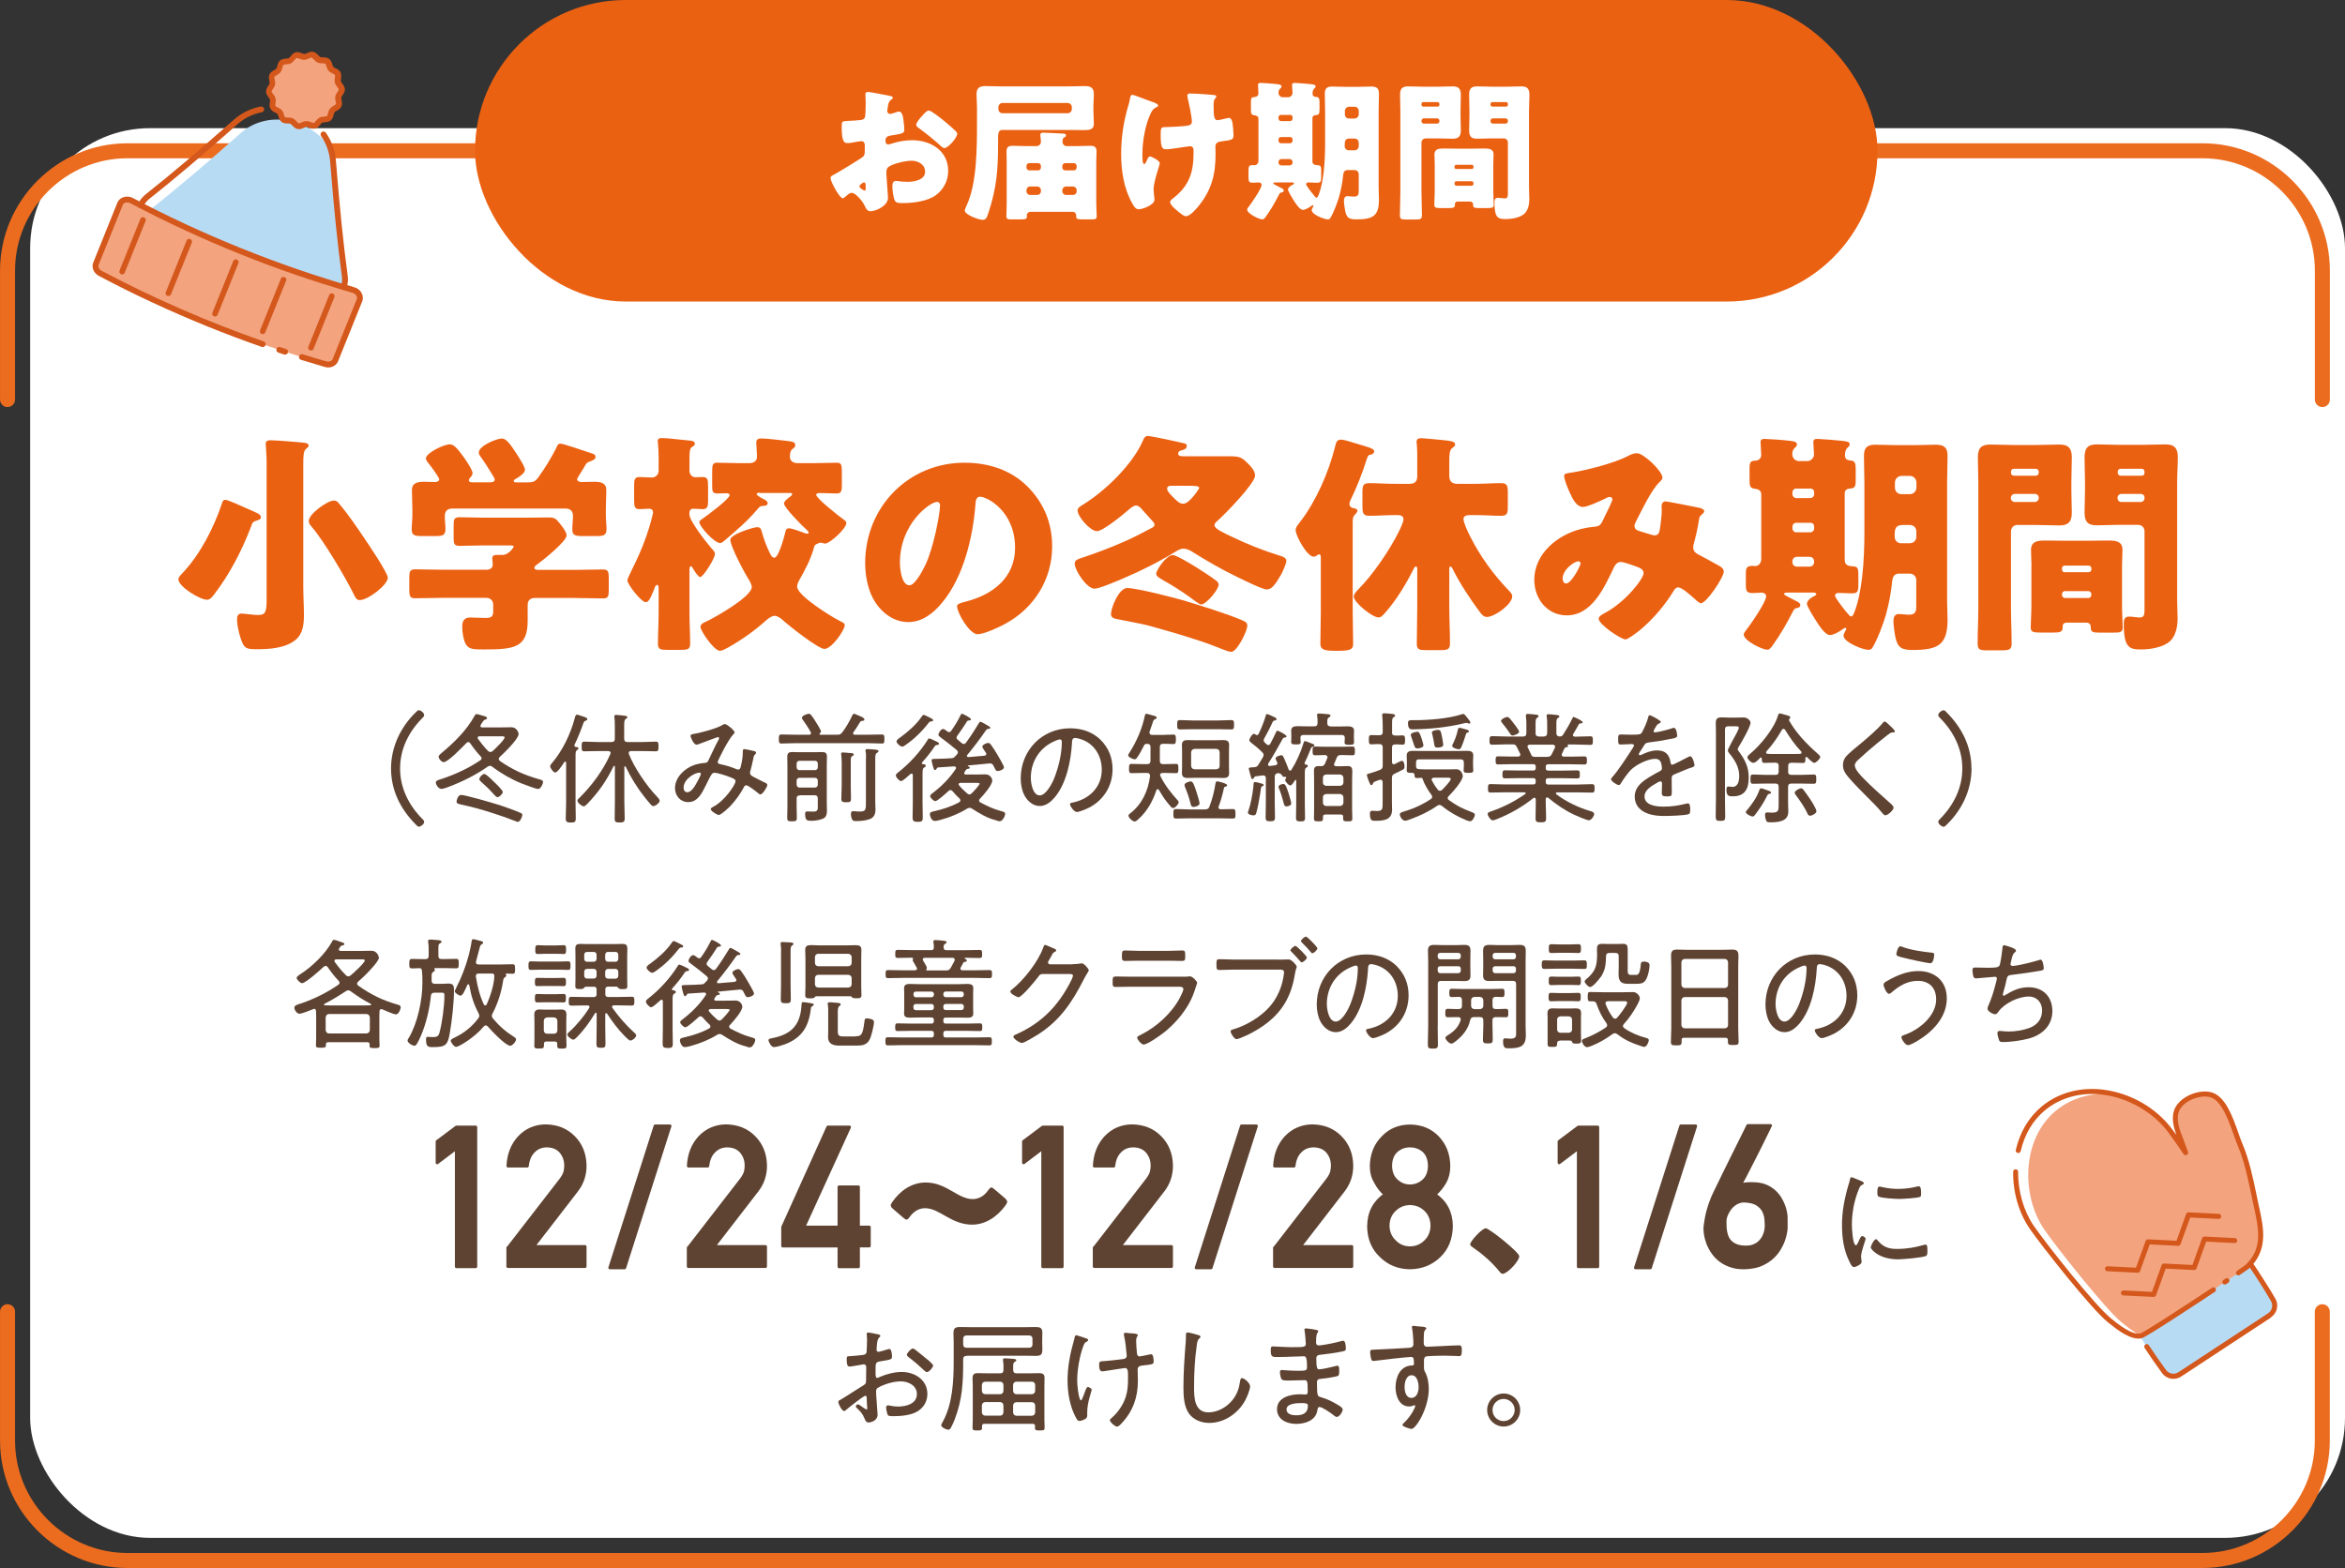 <?xml version="1.0" encoding="UTF-8"?> <svg xmlns="http://www.w3.org/2000/svg" id="_レイヤー_2" viewBox="0 0 311 208"><rect x="0" y="0" width="311" height="208" fill="#333333" stroke="none"/><defs><style>.cls-1{fill:#f3a37e;}.cls-2{fill:#eb6112;}.cls-3{fill:#fff;}.cls-4{fill:#b8dbf4;}.cls-5{fill:#d4571b;}.cls-6,.cls-7{fill:#5e4332;}.cls-8{fill:none;stroke:#ec6c1f;stroke-linecap:round;stroke-width:1.99px;}.cls-8,.cls-7{stroke-linejoin:round;}.cls-7{stroke:#5e4332;stroke-width:.4px;}</style></defs><g id="_レイヤー_1-2"><g><rect class="cls-3" x="4" y="17" width="307" height="187" rx="15.9" ry="15.9"></rect><g><path class="cls-8" d="M308,53v-17.1c0-8.75-7.16-15.9-15.9-15.9H16.9c-8.75,0-15.9,7.16-15.9,15.9v17.1"></path><path class="cls-8" d="M1,174v17.1c0,8.75,7.16,15.9,15.9,15.9H292.09c8.75,0,15.9-7.16,15.9-15.9v-17.1"></path></g><g><rect class="cls-2" x="63" y="0" width="186" height="40" rx="20" ry="20"></rect><g><path class="cls-3" d="M117.77,26.22c0,1.1-1.64,1.8-2.32,1.8-.44,0-.58-.32-.8-.78-.32-.66-1.22-1.66-1.68-1.66-.26,0-.5,.2-.68,.36-.16,.14-.4,.36-.52,.36-.44,0-1.62-2.22-1.62-2.68,0-.24,.18-.32,.42-.44,.5-.26,3.74-2.2,3.96-2.46,.14-.18,.16-.46,.16-.72v-.78c0-.28-.18-.5-.46-.5-.08,0-.56,.08-.68,.1-.3,.06-.84,.16-1.12,.16-.4,0-.8-.02-.8-2.1,0-.76,0-.8,.78-.84,.58-.02,1.16-.06,1.74-.12,.2-.02,.42-.1,.52-.28,.12-.2,.14-1.2,.14-1.8v-.34c0-.42-.04-.86-.04-.98,0-.2,.1-.32,.3-.32,.44,0,2.4,.42,2.96,.52,.18,.04,.38,.1,.38,.26,0,.1-.12,.18-.2,.22-.3,.24-.36,.44-.42,.72-.08,.44-.12,.74-.12,.8,0,.22,.18,.4,.38,.4,.1,0,.52-.14,.64-.18,.16-.06,.42-.14,.54-.14,.34,0,.52,.44,.6,1.22,.04,.3,.1,.88,.1,1.18,0,.5-.22,.52-1.9,.8-.34,.06-.6,.22-.6,.64,0,.28,.08,.52,.4,.52,.12,0,.34-.08,.46-.12,.86-.28,1.78-.44,2.68-.44,2.46,0,4.78,1.38,4.78,4.08,0,1.28-.6,2.44-1.62,3.2-1.06,.8-3.02,1.06-4.32,1.06-.54,0-.96,0-1.12-.3-.22-.42-.34-1.44-.34-1.88,0-.36,.04-.76,.48-.76,.12,0,.56,.06,.7,.08,.24,.02,.62,.04,.84,.04,.86,0,2.32-.24,2.32-1.34,0-.98-.96-1.46-1.8-1.46-.78,0-2.48,.38-3.08,.84-.2,.16-.26,.44-.26,.68s.04,.86,.06,1.1c.02,.4,.16,2.04,.16,2.28Zm-2.96-1.52c0-.24-.02-.5-.2-.5-.16,0-.34,.16-.46,.26-.08,.06-.16,.12-.16,.24,0,.16,.06,.22,.42,.46,.12,.08,.2,.12,.24,.12,.14,0,.16-.12,.16-.24v-.34Zm10.28-8.76c.46,.38,1.18,.98,1.6,1.4,.12,.1,.26,.24,.26,.4,0,.52-1.2,1.9-1.7,1.9-.18,0-.32-.14-.48-.28-.9-.82-1.84-1.58-2.82-2.3-.22-.16-.44-.3-.44-.52,0-.28,.56-.94,.76-1.14,.04-.04,.08-.1,.12-.14,.26-.28,.54-.6,.78-.6,.34,0,1.62,1.04,1.92,1.28Z"></path><path class="cls-3" d="M129.57,14.14c0-.54-.06-1.08-.06-1.64,0-.84,.4-1.08,1.18-1.08,.72,0,1.42,.04,2.12,.04h8.96c.7,0,1.38-.04,2.08-.04,.82,0,1.22,.22,1.22,1.1,0,.52-.06,1.02-.06,1.54v.62c0,.58,.06,1.16,.06,1.76,0,.78-.66,.82-1.3,.82s-1.1-.02-1.84-.02h-9c-.5,0-.56,.42-.56,1.04v.72c0,3.46-.18,5.9-1.28,9.22-.24,.72-.34,.94-.8,.94s-2.34-.66-2.34-1.24c0-.12,.18-.52,.24-.66,1.38-2.9,1.38-7.78,1.38-10.98v-2.14Zm12.02,.88c.3,0,.56-.24,.56-.56v-.24c0-.3-.26-.56-.56-.56h-8.62c-.32,0-.56,.26-.56,.56v.24c0,.32,.22,.56,.56,.56h8.62Zm-4.94,13.08c-.26,0-.48,.22-.48,.48,0,.04,.02,.06,.02,.1,0,.38-.14,.42-.84,.42h-1.36c-.3,0-.52-.04-.52-.42s.04-1.06,.04-1.66v-5.52c0-.48-.02-.96-.02-1.44,0-.56,.28-.72,.8-.72,.58,0,1.16,.04,1.74,.04h1.46c.3,0,.56-.26,.56-.56,0-.2-.04-.54-.06-.74,0-.06-.02-.12-.02-.18,0-.28,.2-.3,.42-.3,.34,0,2.3,.1,2.64,.12,.16,.02,.34,.02,.34,.24,0,.18-.12,.22-.26,.28-.16,.08-.2,.4-.2,.56,0,.32,.24,.58,.56,.58h1.4c.58,0,1.16-.04,1.74-.04,.52,0,.82,.16,.82,.72,0,.44-.04,.94-.04,1.44v5.52c0,.6,.06,1.22,.06,1.66,0,.38-.22,.42-.56,.42h-1.36c-.64,0-.8-.04-.8-.42v-.1c0-.22-.16-.48-.48-.48h-5.6Zm-.52-5.9c0,.22,.16,.4,.38,.4h1.16c.22,0,.38-.16,.38-.38v-.2c0-.22-.16-.38-.38-.38h-1.16c-.2,0-.38,.16-.38,.38v.18Zm0,3.18c0,.26,.22,.48,.48,.48h.96c.26,0,.48-.22,.48-.48v-.16c0-.26-.22-.48-.48-.48h-.96c-.28,0-.48,.22-.48,.5v.14Zm6.66-3.36c0-.22-.18-.38-.4-.38h-1.12c-.2,0-.38,.16-.38,.38v.2c0,.22,.18,.38,.38,.38h1.12c.24,0,.38-.16,.4-.38v-.2Zm0,3.2c0-.26-.22-.48-.48-.48h-.94c-.26,0-.48,.22-.48,.48v.16c0,.26,.22,.48,.48,.48h.94c.26,0,.48-.2,.48-.48v-.16Z"></path><path class="cls-3" d="M152.77,13.5l.18,.06c.32,.12,.64,.24,.64,.46,0,.1-.06,.12-.18,.18-.4,.18-.56,.36-.76,.76-.74,1.48-1.14,3.74-1.14,5.4,0,.74,0,1.4,.24,1.4,.12,0,.16-.08,.3-.38,.16-.36,.26-.62,.46-.62,.26,0,1.3,.58,1.3,.88s-.82,2.4-.82,3.5c0,.24,.06,.68,.08,.92,.02,.14,.04,.28,.04,.42,0,.74-1.64,1.28-2.06,1.28-.36,0-.56-.18-.88-.76-1.14-2.02-1.48-4.36-1.48-6.62s.36-4.42,.98-6.48c.08-.26,.12-.42,.16-.66,.08-.54,.16-.66,.36-.66,.12,0,1.1,.36,1.82,.64,.36,.14,.64,.24,.76,.28Zm8.2-.9c.18,.02,.34,.06,.34,.2,0,.08-.08,.2-.16,.28-.18,.18-.2,.54-.2,.96,0,1.5,.1,1.9,.52,1.9,.16,0,.78-.14,1.18-.24,.16-.04,.24-.06,.32-.06,.36,0,.46,.48,.5,.76,.06,.42,.12,1.1,.12,1.54,0,.6-.16,.62-1.64,.82-.26,.04-.76,.1-.76,.68,0,.32,.02,.66,.02,1,0,2.66-.5,4.68-2.18,6.8-.32,.42-1.2,1.44-1.74,1.44-.12,0-.3-.06-.52-.22-.6-.44-1.58-1.22-1.58-1.64,0-.16,.08-.28,.34-.48,.06-.04,.08-.06,.16-.12,2.04-1.64,2.6-3.38,2.6-5.92v-.36c0-.3-.12-.54-.48-.54-.16,0-1.28,.18-1.42,.2-.46,.06-1.28,.2-1.72,.2-.48,0-.74-.12-.74-1.82,0-1.08,.02-1.12,.74-1.12,.4,0,2.32-.1,2.88-.2,.3-.06,.52-.2,.52-.54,0-.58-.4-2.48-.56-3.12-.02-.1-.04-.22-.04-.32,0-.24,.22-.28,.42-.28,.18,0,1.62,.06,3.08,.2Z"></path><path class="cls-3" d="M174.06,21.42c0,.44,.38,.48,.74,.5,.4,.02,.42,.26,.42,.76v.82c0,.6-.08,.74-.58,.74-.38,0-.74-.04-1.1-.04-.16,0-.32,.06-.32,.24,0,.04,.04,.12,.1,.22,.22,.36,.76,1.06,1.06,1.4,.12,.14,.18,.16,.22,.16,.12,0,.18-.12,.28-.36,.66-1.68,.86-4.3,.86-6.88v-4.2c0-.78-.04-1.56-.04-2.36,0-.7,.3-.94,.98-.94,.6,0,1.22,.04,1.82,.04h1.58c.6,0,1.18-.04,1.78-.04,.7,0,1.02,.22,1.02,.94,0,.8-.04,1.58-.04,2.36v10.14c0,.52,.04,1.04,.04,1.56,0,2.18-.8,2.62-3,2.62-.94,0-1.26-.2-1.46-1.04-.08-.34-.18-1.1-.18-1.46,0-.28,.1-.58,.44-.58,.24,0,.64,.06,.92,.06,.6,0,.6-.4,.6-.78v-2.18c0-.32-.24-.56-.56-.56h-.92c-.4,0-.54,.28-.58,.62-.08,.9-.28,1.96-.54,2.9-.2,.72-.74,2.14-1.14,2.8-.1,.16-.18,.22-.36,.22-.5,0-2.14-.66-2.14-1.22,0-.18,.24-.48,.24-.6,0-.02,0-.06-.06-.06s-.12,.02-.2,.08c-.28,.22-.84,.54-1.14,.54-.44,0-.98-.88-1.2-1.22-.16-.26-.78-1.22-.78-1.46,0-.28,.36-.54,.66-.68,.08-.04,.14-.08,.14-.14,0-.1-.14-.14-.22-.14h-2.2c-.14,0-.34,0-.34,.12,0,.04,.06,.1,.18,.16,.38,.2,.78,.4,1,.52,.12,.06,.22,.18,.22,.28,0,.14-.12,.22-.26,.24-.2,.04-.26,.06-.4,.34-.48,.94-1.06,1.96-1.68,2.82-.18,.24-.28,.42-.5,.42-.46,0-2.02-.78-2.02-1.3,0-.1,.06-.18,.18-.34,.36-.46,1.74-2.44,1.74-2.94,0-.22-.22-.32-.4-.32-.2,0-.46,.04-.74,.04-.54,0-.6-.16-.6-.74v-.88c0-.54,.06-.72,.58-.72,.06,0,.14,.02,.22,.02,.3,0,.52-.28,.52-.58v-5.58c0-.34-.28-.44-.58-.48-.36-.04-.42-.24-.42-.72v-.98c0-.62,.08-.68,.56-.72,.26-.02,.44-.22,.44-.48s-.06-.84-.06-1.1c0-.24,.14-.28,.36-.28,.24,0,1.64,.1,1.96,.14,.46,.06,.8,.06,.8,.34,0,.12-.08,.18-.2,.3-.16,.14-.2,.34-.2,.54,0,.3,.24,.58,.56,.58h.74c.3,0,.56-.28,.56-.58,0-.18-.06-.74-.06-1.04,0-.24,.14-.28,.36-.28,.24,0,1.78,.12,2.08,.16,.48,.06,.68,.08,.68,.32,0,.12-.1,.18-.2,.3-.18,.16-.2,.42-.2,.66,0,.32,.22,.4,.5,.42,.36,.02,.42,.26,.42,.72v.94c0,.64-.08,.72-.56,.76-.24,.02-.38,.18-.38,.38v5.76Zm-4.18-6.18c-.18,0-.32,.14-.32,.32v.18c0,.16,.14,.32,.32,.32h1.22c.18,0,.32-.16,.32-.32v-.18c0-.18-.12-.32-.32-.32h-1.22Zm0,2.94c-.18,0-.32,.14-.32,.32v.18c0,.16,.14,.32,.32,.32h1.22c.18,0,.32-.16,.32-.32v-.18c0-.18-.12-.32-.32-.32h-1.22Zm1.16,3.76c.22,0,.38-.16,.38-.38v-.06c0-.22-.16-.4-.38-.4h-1.1c-.22,0-.38,.18-.38,.4v.06c0,.22,.16,.38,.38,.38h1.1Zm7.88-3.56c-.48,0-.58,.36-.58,.72v.3c0,.3,.24,.54,.54,.54h.76c.32,0,.56-.24,.56-.56v-.44c0-.32-.22-.56-.56-.56h-.72Zm.72-2.66c.32,0,.56-.26,.56-.56v-.44c0-.3-.24-.56-.56-.56h-.72c-.3,0-.56,.26-.56,.56v.44c0,.32,.22,.56,.56,.56h.72Z"></path><path class="cls-3" d="M189.08,18.36c-.32,0-.56,.24-.56,.56v6.54c0,1.04,.06,2.06,.06,3.08,0,.54-.22,.58-.92,.58h-1.14c-.66,0-.86-.04-.86-.58,0-1.02,.06-2.04,.06-3.08V14.7c0-.72-.04-1.42-.04-2.14,0-.78,.28-1.1,1.06-1.1,.64,0,1.28,.04,1.94,.04h2.06c.64,0,1.28-.04,1.9-.04s1.1,.14,1.1,1.1c0,.72-.04,1.42-.04,2.14v.7c0,.62,.04,1.26,.04,1.9,0,.78-.3,1.1-1.06,1.1-.66,0-1.3-.04-1.94-.04h-1.66Zm1.82-4.56c0-.16-.12-.26-.26-.26h-1.86c-.14,0-.26,.1-.26,.26v.1c0,.14,.12,.24,.26,.24h1.86c.14,0,.26-.1,.26-.24v-.1Zm0,2.22c0-.2-.16-.32-.32-.32h-1.74c-.16,0-.32,.14-.32,.32v.06c0,.18,.16,.32,.32,.32h1.74c.16,0,.32-.14,.32-.32v-.06Zm-.62,5.86c0-.46-.04-.92-.04-1.38,0-.76,.62-.8,1.22-.8s1.18,.02,1.76,.02h1.88c.58,0,1.18-.02,1.76-.02s1.22,.04,1.22,.78c0,.46-.04,.92-.04,1.4v3.42c0,.62,.06,1.5,.06,1.86,0,.4-.22,.44-.8,.44h-1.14c-.66,0-.8-.04-.8-.5,0-.18-.1-.36-.4-.36h-1.64c-.28,0-.36,.16-.36,.3v.1c0,.42-.22,.46-.86,.46h-1.04c-.6,0-.84-.04-.84-.44s.06-1.22,.06-1.86v-3.42Zm2.62,.32c0,.14,.1,.22,.22,.22h2.06c.14,0,.24-.1,.24-.22v-.12c0-.12-.1-.22-.24-.22h-2.06c-.12,0-.22,.1-.22,.22v.12Zm0,2.18c0,.14,.12,.26,.26,.26h2c.14,0,.26-.12,.26-.26v-.08c0-.14-.12-.26-.26-.26h-2c-.16,0-.26,.12-.26,.26v.08Zm7.08-5.46c0-.34-.24-.56-.56-.56h-1.6c-.62,0-1.26,.04-1.9,.04s-1.08-.14-1.08-1.1c0-.64,.04-1.28,.04-1.9v-.7c0-.7-.04-1.42-.04-2.14,0-.78,.28-1.1,1.06-1.1,.64,0,1.28,.04,1.92,.04h2.02c.64,0,1.28-.04,1.9-.04s1.1,.14,1.1,1.1c0,.72-.06,1.42-.06,2.14v10.12c0,.54,.04,1.06,.04,1.6,0,.66-.14,1.44-.64,1.92-.58,.54-1.7,.72-2.48,.72-.98,0-1.5-.1-1.5-2.18,0-.34,.04-.64,.46-.64,.28,0,.66,.08,.94,.08,.34,0,.38-.28,.38-.62v-6.78Zm0-5.12c0-.16-.1-.26-.24-.26h-1.8c-.14,0-.26,.1-.26,.26v.1c0,.14,.12,.24,.26,.24h1.8c.14,0,.24-.1,.24-.24v-.1Zm0,2.22c0-.2-.14-.32-.32-.32h-1.66c-.18,0-.32,.14-.32,.32v.06c0,.18,.14,.32,.32,.32h1.66c.18,0,.32-.14,.32-.32v-.06Z"></path></g></g><g><path class="cls-2" d="M32.65,67.41c1.55,.68,1.95,.8,1.95,1.21,0,.28-.34,.37-.56,.43-.59,.19-.56,.31-.77,.87-1.21,3.15-2.78,6.18-4.82,8.87-.25,.31-.56,.77-.99,.77-.93,0-3.8-1.73-3.8-2.72,0-.31,.37-.62,.62-.9,2.32-2.5,4.08-5.94,5.16-9.18,.06-.22,.15-.46,.46-.46s2.29,.9,2.75,1.11Zm7.57,10.42c0,1.24,.09,2.47,.09,3.74,0,1.17-.12,2.5-1.11,3.31-1.36,1.11-3.46,1.24-5.16,1.24-1.33,0-1.64-.09-2.04-1.21-.28-.74-.56-1.95-.56-2.72,0-.43,.09-.8,.59-.8,.4,0,1.55,.19,2.19,.19,1.05,0,1.14-.49,1.14-2.1v-18.27c0-.87-.12-2.1-.12-2.32,0-.43,.31-.49,.65-.49,.65,0,3.43,.22,3.99,.28,.62,.06,1.05,.09,1.05,.43,0,.19-.19,.31-.37,.46-.31,.25-.34,1.02-.34,1.92v16.35Zm4.88-10.88c1.05,1.27,2.19,2.91,3.12,4.3,.53,.77,3.21,4.73,3.21,5.38,0,.96-2.63,2.97-3.71,2.97-.46,0-.56-.28-.9-.96-1.05-2.1-3.86-6.89-5.5-8.78-.22-.25-.37-.43-.37-.77,0-.9,2.47-2.69,3.31-2.69,.43,0,.59,.25,.83,.56Z"></path><path class="cls-2" d="M76.08,75.6c1.3,0,2.6-.06,3.89-.06,.71,0,.77,.31,.77,1.24v1.39c0,.9-.06,1.21-.74,1.21-1.33,0-2.63-.06-3.93-.06h-5.13c-.62,0-.96,.34-.96,.93v2.1c0,3.59-1.79,3.8-5.9,3.8-1.39,0-1.92-.06-2.29-.68-.34-.56-.49-1.67-.49-2.32,0-.77,.25-1.24,1.08-1.24,.59,0,1.24,.06,2.04,.06s.99-.25,.99-.87v-.9c0-.56-.4-.9-.96-.9h-5.47c-1.33,0-2.63,.06-3.96,.06-.68,0-.74-.34-.74-1.24v-1.36c0-.93,.06-1.24,.77-1.24,1.3,0,2.6,.06,3.93,.06h5.47c.46,0,.9-.15,.9-.71,0-.19-.06-.59-.06-.8,0-.43,.31-.46,.65-.46h.71c.83,0,1.48-1.02,1.48-1.11,0-.15-.31-.15-.68-.15h-3.34c-1.05,0-2.1,.06-3.15,.06-.74,0-.8-.28-.8-1.11v-1.58c0-.83,.06-1.11,.8-1.11,1.05,0,2.1,.06,3.15,.06h5.56c1.02,0,2.07-.03,3.09-.03,.87,0,.99,.19,1.61,.96,.34,.43,.77,1.02,.77,1.42,0,.8-3.12,3.28-3.87,3.83-.22,.15-.4,.28-.4,.49s.28,.25,.46,.25h4.73Zm.46-12.03c0,.28,.34,.37,.56,.37,.56,0,1.11-.03,1.7-.03,.8,0,1.61,.09,1.61,1.11,0,.74-.06,1.64-.06,2.57v.77c0,.68,.09,1.33,.09,1.82,0,.87-.43,.93-1.42,.93h-1.67c-1.02,0-1.45-.06-1.45-.9,0-.59,.09-1.17,.09-1.76,0-.65-.34-.99-.99-.99h-14.99c-.71,0-1.02,.34-1.02,1.05,0,.56,.09,1.11,.09,1.67,0,.87-.43,.93-1.42,.93h-1.61c-1.02,0-1.45-.06-1.45-.9,0-.53,.09-1.24,.09-1.85v-.77c0-.93-.06-1.82-.06-2.57,0-1.02,.83-1.11,1.64-1.11,.49,0,1.02,.03,1.42,.03,.25,0,.56-.09,.56-.37,0-.25-1.24-1.92-1.48-2.19-.15-.19-.28-.37-.28-.59,0-.68,2.32-1.85,3.18-1.85,.53,0,.99,.56,1.79,1.64,.28,.4,1.21,1.73,1.21,2.16,0,.31-.19,.49-.37,.68-.06,.06-.12,.19-.12,.28,0,.28,.31,.28,.49,.28h2.32c.22,0,.62-.03,.62-.37,0-.12-.09-.28-.22-.49-.34-.59-1.27-2.04-1.67-2.57-.12-.15-.22-.28-.22-.53,0-.87,2.32-1.85,3.06-1.85,.62,0,1.17,.83,1.98,2.07,.25,.4,1.08,1.64,1.08,2.07,0,.49-.87,1.02-1.27,1.24-.12,.06-.22,.15-.22,.25,0,.12,.12,.19,.34,.19h1.48c.74,0,1.02-.09,1.45-.68,.87-1.21,1.67-2.5,2.38-3.9,.12-.28,.19-.56,.56-.56,.4,0,3.37,1.05,3.99,1.24,.43,.12,.65,.22,.65,.56,0,.25-.34,.4-.65,.53-.43,.15-.53,.19-.74,.59-.15,.28-.34,.59-.53,.87-.28,.46-.53,.83-.53,.96Z"></path><path class="cls-2" d="M91.44,68.27c0,.83,2.26,3.71,2.88,4.42,.28,.31,.5,.53,.5,.77,0,.65-1.58,3.09-1.95,3.09-.28,0-.9-.99-1.02-1.24-.06-.09-.12-.19-.22-.19-.19,0-.19,.31-.19,.62v5.47c0,1.39,.09,2.78,.09,4.2,0,.74-.34,.8-1.39,.8h-1.52c-1.02,0-1.36-.06-1.36-.8,0-1.39,.09-2.81,.09-4.2v-3.03c0-.43-.03-.59-.22-.59s-.28,.31-.43,.71c-.4,.96-.65,1.58-1.05,1.58-.62,0-2.44-2.38-2.44-2.88,0-.19,.22-.62,.37-.96,.06-.09,.09-.19,.12-.25,1.05-2.07,1.98-4.27,2.6-6.52,.06-.25,.31-1.11,.31-1.3,0-.37-.25-.49-.59-.49-.4,0-.8,.06-1.21,.06-.65,0-.71-.34-.71-1.24v-1.85c0-.83,.06-1.17,.71-1.17,.56,0,1.11,.06,1.64,.06s.9-.4,.9-.9v-1.76c0-.62-.03-1.3-.09-1.92-.03-.09-.03-.19-.03-.28,0-.31,.28-.37,.56-.37,.19,0,.53,.03,.71,.03,1.02,.12,2.04,.19,3.06,.31,.25,.03,.59,.09,.59,.4,0,.22-.09,.28-.4,.46-.31,.19-.31,.77-.31,2.23v.9c0,.49,.34,.87,.83,.87,.22,0,.56-.03,.9-.03,.68,0,.74,.28,.74,1.36v1.73c0,.77-.06,1.17-.71,1.17-.43,0-.83-.06-1.27-.06-.22,0-.5,.12-.5,.59v.19Zm9.31-2.91c-.06,0-.4,0-.4,.19s.74,.56,.9,.65c.22,.09,.56,.28,.56,.56s-.34,.34-.56,.34c-.46,.03-.49,.09-.83,.49-1.36,1.61-2.81,2.81-4.39,4.17-.15,.12-.34,.28-.53,.28-.74,0-2.75-2.19-2.75-2.78,0-.22,.28-.34,.43-.46,.56-.37,3.59-2.63,3.59-3.12,0-.19-.25-.25-.4-.25-.4,0-.8,.03-1.24,.03-.62,0-.68-.28-.68-1.02v-1.85c0-.93,.06-1.21,.65-1.21,1.02,0,2.01,.06,3.03,.06h1.24c.74,0,1.02-.43,1.02-.8,0-.65-.09-1.61-.09-1.89,0-.49,.25-.59,.68-.59,.59,0,2.57,.22,3.25,.31s1.24,.09,1.24,.56c0,.22-.09,.34-.4,.56-.28,.22-.31,.68-.31,1.02,0,.37,.25,.83,1.05,.83h2.13c1.02,0,2.04-.06,3.03-.06,.62,0,.68,.28,.68,1.27v1.7c0,.77-.06,1.11-.71,1.11-.71,0-1.42-.06-2.13-.06-.19,0-.56,0-.56,.25,0,.46,3.12,2.91,3.65,3.28,.19,.12,.34,.25,.34,.46,0,.71-2.16,2.72-2.84,2.72-.06,0-.15-.03-.25-.06-.09-.03-.22-.06-.34-.06-.19,0-.22,.06-.37,.12-.34,.15-.4,.19-.46,.43-.43,1.58-1.14,2.94-1.95,4.36-.15,.28-.31,.59-.31,.93,0,1.17,4.51,3.96,5.6,4.51,.37,.19,.71,.31,.71,.59,0,.65-1.73,3.15-2.69,3.15-.83,0-4.73-3.09-5.5-3.8-.28-.25-.71-.59-1.11-.59-.37,0-.83,.34-1.11,.59-1.51,1.36-3.21,2.57-5.01,3.59-.28,.15-.83,.46-1.14,.46-.77,0-2.57-2.63-2.57-3.18,0-.4,.49-.59,.96-.8,1.14-.56,5.84-3.22,5.84-4.48,0-.31-.28-.8-.43-1.05-.56-.87-2.41-4.36-2.41-5.22,0-.74,3.09-1.67,3.55-1.67,.49,0,.53,.31,.65,.71,.25,.87,.59,1.85,1.02,2.69,.12,.25,.28,.65,.62,.65,.56,0,1.3-2.75,1.42-3.28,.06-.28,.12-.62,.5-.62,.46,0,1.51,.43,1.98,.59,.12,.06,.34,.12,.46,.12,.09,0,.19-.03,.19-.12,0-.15-.19-.31-.28-.4-.5-.43-3-2.94-3-3.49,0-.31,.65-.77,.9-.96,.06-.06,.19-.15,.19-.28,0-.15-.15-.15-.53-.15h-3.74Z"></path><path class="cls-2" d="M136.26,64.53c2.2,2.2,3.28,4.88,3.28,7.95,0,4.36-2.38,8.19-6.21,10.26-.77,.43-2.81,1.39-3.68,1.39-1.08,0-2.72-2.84-2.72-3.71,0-.28,.28-.4,1.17-.62,3.59-.93,6.52-3.18,6.52-7.14,0-4.85-3.71-6.77-4.64-6.77-.53,0-.59,.56-.62,1.11-.34,4.3-1.58,9.55-4.42,12.95-1.14,1.39-2.63,2.57-4.48,2.57-2.07,0-3.77-1.42-4.7-3.18-.71-1.36-1.02-3.12-1.02-4.64,0-7.42,5.72-13.32,13.17-13.32,3.15,0,6.12,.93,8.35,3.15Zm-16.91,10.11c0,.74,.19,3,1.27,3,.74,0,1.79-2.04,2.1-2.69,1.08-2.23,1.95-6.8,1.95-7.91,0-.25-.12-.46-.4-.46-.9,0-4.92,2.84-4.92,8.07Z"></path><path class="cls-2" d="M163.51,60.54c.96,0,1.39,.31,2.01,.96,.4,.4,.93,.96,.93,1.58,0,1.05-4.05,5.19-4.98,6-.19,.15-.4,.34-.4,.62,0,.46,1.42,1.08,2.32,1.51,1.89,.93,4.33,1.89,6.34,2.5,.34,.09,.87,.28,.87,.68,0,.37-.53,1.55-.71,1.85-.74,1.27-1.21,1.95-1.89,1.95-.59,0-3.18-1.3-3.83-1.61-2.13-1.02-4.14-2.19-6.12-3.43-.31-.19-.71-.37-1.08-.37-.4,0-.71,.19-1.02,.37-2.1,1.3-4.61,2.57-6.86,3.52-.71,.31-3.28,1.42-3.93,1.42-1.05,0-2.63-2.47-2.63-3.31,0-.53,.37-.59,1.55-.99,1.55-.53,3.09-1.11,4.58-1.76,1.82-.77,2.41-1.14,4.05-1.98,.19-.09,.4-.22,.4-.46,0-.22-.19-.4-.59-.83-.25-.28-.59-.65-1.05-1.17-.22-.25-.46-.53-.8-.53-.37,0-.77,.37-1.02,.59-.68,.59-3.37,2.81-4.17,2.81-.9,0-2.57-1.95-2.57-2.75,0-.37,.43-.59,.93-.9,2.88-1.82,6.43-5.29,7.76-8.41,.12-.31,.28-.56,.62-.56,.59,0,4.08,.8,4.92,.99,.15,.03,.25,.15,.25,.34,0,.37-.34,.46-.65,.56-.22,.03-.49,.15-.49,.43,0,.34,.34,.37,.83,.37h6.46Zm-6.34,19.17c1.98,.59,5.69,1.76,7.48,2.53,.43,.19,.77,.31,.77,.74,0,.74-1.36,3.49-2.13,3.49-.28,0-.87-.22-1.14-.34-1.17-.46-2.38-.93-3.59-1.3-2.01-.65-4.02-1.24-6.03-1.79-1.39-.37-3-.62-4.45-.93-.37-.06-.74-.22-.74-.65,0-.83,1.05-3.46,2.16-3.46,1.21,0,6.31,1.3,7.67,1.7Zm-1.64-6.09c.46,0,2.6,1.3,3.09,1.61,.71,.46,2.01,1.27,2.63,1.76,.19,.15,.37,.31,.37,.56,0,.65-1.64,2.63-2.32,2.63-.19,0-.59-.31-.77-.43-1.11-.83-2.26-1.61-3.46-2.32-1.24-.71-1.73-.93-1.73-1.33,0-.46,1.33-2.47,2.2-2.47Zm-.19-9.18c-.22,0-.56,.03-.56,.4s.74,1.05,1.02,1.33c.34,.31,.62,.65,1.14,.65,.8,0,2.1-1.98,2.1-2.1,0-.25-.59-.28-1.24-.28h-2.47Z"></path><path class="cls-2" d="M176.97,86.33c-1.48,0-1.86-.25-1.86-.93,0-1.45,.06-2.81,.06-4.17v-7.11c0-.19,.03-.59-.22-.59-.22,0-.34,.31-.74,.31-.87,0-2.38-2.78-2.38-3.52,0-.31,.15-.53,.59-1.08,2.1-2.72,3.8-6.58,4.64-9.99,.15-.59,.22-.93,.8-.93,.34,0,.74,.12,3.06,.83,1.11,.34,1.33,.46,1.33,.77,0,.15-.22,.37-.5,.4-.25,.03-.31,.06-.53,.71-.49,1.61-1.36,3.8-2.1,5.29-.09,.19-.15,.31-.15,.53,0,.4,.31,.53,.68,.59,.19,.03,.37,.12,.37,.31,0,.22-.25,.43-.37,.56-.25,.31-.25,.49-.25,1.14v11.78c0,1.39,.06,2.78,.06,4.17,0,.71-.28,.93-2.04,.93h-.46Zm15.24-5.78c0,1.61,.09,3.18,.09,4.76,0,.83-.28,.93-1.27,.93h-1.89c-.93,0-1.24-.06-1.24-.87,0-1.61,.06-3.21,.06-4.82v-4.98c0-.28-.03-.43-.19-.43s-.31,.37-.37,.49c-.96,1.89-2.19,3.93-3.59,5.53-.56,.65-.68,.74-1.02,.74-.74,0-3.25-1.95-3.25-2.78,0-.25,.25-.59,.62-.96,1.89-1.89,4.14-5.19,5.32-7.57,.25-.49,.65-1.36,.65-1.67,0-.53-.4-.59-.83-.59h-.4c-1.11,0-2.19,.09-3.28,.09-.83,0-.93-.31-.93-1.33v-1.76c0-.9,.06-1.24,.93-1.24,1.08,0,2.16,.09,3.28,.09h2.04c.68,0,1.02-.31,1.02-1.02v-2.01c0-.77,0-1.48-.03-1.82-.03-.31-.06-.62-.06-.71,0-.4,.25-.49,.59-.49,.37,0,1.45,.12,1.89,.15,1.98,.19,2.63,.22,2.63,.68,0,.19-.09,.25-.4,.49-.34,.28-.37,.8-.37,1.79v1.92c0,.68,.37,1.02,1.05,1.02h2.5c1.08,0,2.16-.09,3.28-.09,.87,0,.93,.31,.93,1.36v1.67c0,.99-.06,1.3-.93,1.3-1.08,0-2.19-.09-3.28-.09h-.74c-.43,0-.93,.03-.93,.53,0,.37,.43,1.42,.93,2.38,1.3,2.57,3.03,4.95,5.01,7.02,.22,.22,.53,.53,.53,.83,0,1.08-2.35,2.75-3.37,2.75-.43,0-.68-.34-.93-.65-1.24-1.67-2.66-3.8-3.59-5.69-.06-.12-.15-.34-.31-.34s-.15,.22-.15,.43v4.95Z"></path><path class="cls-2" d="M208.48,62.68c1.95-.31,5.69-1.27,7.36-2.16,.4-.22,.8-.4,1.27-.4,.87,0,3.37,2.38,3.37,3.25,0,.22-.22,.4-.37,.56-1.11,1.05-2.41,3.83-3.15,5.26-.09,.19-.19,.34-.19,.56,0,.53,.37,.62,1.21,.87,.68,.19,1.24,.4,1.42,.4,.46,0,.62-.25,.71-.68,.09-.46,.28-2.07,.28-2.5,0-.25-.03-.46-.03-.71,0-.31,.19-.62,.53-.62,.25,0,2.84,.53,4.39,.83,.37,.06,.74,.25,.74,.46,0,.15-.15,.31-.53,.65-.15,.12-.15,.53-.22,.83-.12,.77-.4,2.01-.62,2.81-.06,.15-.09,.34-.09,.49,0,.53,.28,.77,.71,.99,.9,.46,1.76,.96,2.66,1.45,.31,.15,.68,.4,.68,.8,0,.77-2.29,4.2-3.03,4.2-.22,0-.65-.4-.9-.65-.09-.06-.16-.12-.19-.15-.37-.34-1.45-1.3-1.92-1.3-.34,0-.53,.31-.74,.68-1.14,1.82-2.66,3.59-4.33,4.98-.31,.25-1.58,1.24-1.92,1.24-.59,0-3.56-1.98-3.56-2.75,0-.31,.5-.59,.74-.71,2.88-1.51,5.22-4.64,5.22-5.32,0-.56-.56-.74-1.17-.96-.4-.15-1.48-.53-1.85-.53-.4,0-.68,.25-.87,.62-1.27,2.63-2.88,6.46-6.31,6.46-2.6,0-4.3-2.23-4.3-4.7,0-3.49,3.09-6,6.25-6.77,.62-.15,1.27-.25,1.89-.31,.68-.06,.83-.56,1.05-1.02,.19-.37,1.17-2.35,1.17-2.57s-.15-.34-.34-.34c-.22,0-.5,.15-.68,.25-.59,.28-2.29,1.08-2.88,1.08-.87,0-1.39-1.11-1.7-1.79-.25-.53-.8-1.79-.8-2.35,0-.25,.19-.31,1.02-.43Zm.8,11.78c-.4,0-2.04,1.02-2.04,2.32,0,.28,.15,.62,.46,.62,.71,0,1.92-2.35,1.92-2.66,0-.19-.15-.28-.34-.28Z"></path><path class="cls-2" d="M244.67,74.36c0,.68,.59,.74,1.14,.77,.62,.03,.65,.4,.65,1.17v1.27c0,.93-.12,1.14-.9,1.14-.59,0-1.14-.06-1.7-.06-.25,0-.49,.09-.49,.37,0,.06,.06,.19,.15,.34,.34,.56,1.17,1.64,1.64,2.16,.19,.22,.28,.25,.34,.25,.19,0,.28-.19,.43-.56,1.02-2.6,1.33-6.65,1.33-10.63v-6.49c0-1.21-.06-2.41-.06-3.65,0-1.08,.46-1.45,1.51-1.45,.93,0,1.89,.06,2.81,.06h2.44c.93,0,1.82-.06,2.75-.06,1.08,0,1.58,.34,1.58,1.45,0,1.24-.06,2.44-.06,3.65v15.67c0,.8,.06,1.61,.06,2.41,0,3.37-1.24,4.05-4.64,4.05-1.45,0-1.95-.31-2.26-1.61-.12-.53-.28-1.7-.28-2.26,0-.43,.16-.9,.68-.9,.37,0,.99,.09,1.42,.09,.93,0,.93-.62,.93-1.21v-3.37c0-.49-.37-.87-.87-.87h-1.42c-.62,0-.83,.43-.9,.96-.12,1.39-.43,3.03-.83,4.48-.31,1.11-1.14,3.31-1.76,4.33-.15,.25-.28,.34-.56,.34-.77,0-3.31-1.02-3.31-1.89,0-.28,.37-.74,.37-.93,0-.03,0-.09-.09-.09s-.19,.03-.31,.12c-.43,.34-1.3,.83-1.76,.83-.68,0-1.51-1.36-1.85-1.89-.25-.4-1.21-1.89-1.21-2.26,0-.43,.56-.83,1.02-1.05,.12-.06,.22-.12,.22-.22,0-.15-.22-.22-.34-.22h-3.4c-.22,0-.53,0-.53,.19,0,.06,.09,.15,.28,.25,.59,.31,1.21,.62,1.54,.8,.19,.09,.34,.28,.34,.43,0,.22-.19,.34-.4,.37-.31,.06-.4,.09-.62,.53-.74,1.45-1.64,3.03-2.6,4.36-.28,.37-.43,.65-.77,.65-.71,0-3.12-1.21-3.12-2.01,0-.15,.09-.28,.28-.53,.56-.71,2.69-3.77,2.69-4.54,0-.34-.34-.49-.62-.49-.31,0-.71,.06-1.14,.06-.83,0-.93-.25-.93-1.14v-1.36c0-.83,.09-1.11,.9-1.11,.09,0,.22,.03,.34,.03,.46,0,.8-.43,.8-.9v-8.63c0-.53-.43-.68-.9-.74-.56-.06-.65-.37-.65-1.11v-1.51c0-.96,.12-1.05,.87-1.11,.4-.03,.68-.34,.68-.74s-.09-1.3-.09-1.7c0-.37,.22-.43,.56-.43,.37,0,2.54,.15,3.03,.22,.71,.09,1.24,.09,1.24,.53,0,.19-.12,.28-.31,.46-.25,.22-.31,.53-.31,.83,0,.46,.37,.9,.87,.9h1.14c.46,0,.87-.43,.87-.9,0-.28-.09-1.14-.09-1.61,0-.37,.22-.43,.56-.43,.37,0,2.75,.19,3.21,.25,.74,.09,1.05,.12,1.05,.49,0,.19-.15,.28-.31,.46-.28,.25-.31,.65-.31,1.02,0,.49,.34,.62,.77,.65,.56,.03,.65,.4,.65,1.11v1.45c0,.99-.12,1.11-.87,1.17-.37,.03-.59,.28-.59,.59v8.9Zm-6.46-9.55c-.28,0-.49,.22-.49,.49v.28c0,.25,.22,.49,.49,.49h1.89c.28,0,.5-.25,.5-.49v-.28c0-.28-.19-.49-.5-.49h-1.89Zm0,4.54c-.28,0-.49,.22-.49,.49v.28c0,.25,.22,.49,.49,.49h1.89c.28,0,.5-.25,.5-.49v-.28c0-.28-.19-.49-.5-.49h-1.89Zm1.79,5.81c.34,0,.59-.25,.59-.59v-.09c0-.34-.25-.62-.59-.62h-1.7c-.34,0-.59,.28-.59,.62v.09c0,.34,.25,.59,.59,.59h1.7Zm12.18-5.5c-.74,0-.9,.56-.9,1.11v.46c0,.46,.37,.83,.83,.83h1.17c.5,0,.87-.37,.87-.87v-.68c0-.49-.34-.87-.87-.87h-1.11Zm1.11-4.11c.5,0,.87-.4,.87-.87v-.68c0-.46-.37-.87-.87-.87h-1.11c-.46,0-.87,.4-.87,.87v.68c0,.49,.34,.87,.87,.87h1.11Z"></path><path class="cls-2" d="M267.57,69.63c-.5,0-.87,.37-.87,.87v10.11c0,1.61,.09,3.18,.09,4.76,0,.83-.34,.9-1.42,.9h-1.76c-1.02,0-1.33-.06-1.33-.9,0-1.58,.09-3.15,.09-4.76v-16.63c0-1.11-.06-2.19-.06-3.31,0-1.21,.43-1.7,1.64-1.7,.99,0,1.98,.06,3,.06h3.18c.99,0,1.98-.06,2.94-.06s1.7,.22,1.7,1.7c0,1.11-.06,2.2-.06,3.31v1.08c0,.96,.06,1.95,.06,2.94,0,1.21-.46,1.7-1.64,1.7-1.02,0-2.01-.06-3-.06h-2.57Zm2.81-7.05c0-.25-.19-.4-.4-.4h-2.88c-.22,0-.4,.15-.4,.4v.15c0,.22,.19,.37,.4,.37h2.88c.22,0,.4-.15,.4-.37v-.15Zm0,3.43c0-.31-.25-.49-.5-.49h-2.69c-.25,0-.5,.22-.5,.49v.09c0,.28,.25,.49,.5,.49h2.69c.25,0,.5-.22,.5-.49v-.09Zm-.96,9.06c0-.71-.06-1.42-.06-2.13,0-1.17,.96-1.24,1.89-1.24s1.82,.03,2.72,.03h2.91c.9,0,1.82-.03,2.72-.03s1.89,.06,1.89,1.21c0,.71-.06,1.42-.06,2.16v5.29c0,.96,.09,2.32,.09,2.88,0,.62-.34,.68-1.24,.68h-1.76c-1.02,0-1.24-.06-1.24-.77,0-.28-.15-.56-.62-.56h-2.54c-.43,0-.56,.25-.56,.46v.15c0,.65-.34,.71-1.33,.71h-1.61c-.93,0-1.3-.06-1.3-.68s.09-1.89,.09-2.88v-5.29Zm4.05,.49c0,.22,.15,.34,.34,.34h3.18c.22,0,.37-.15,.37-.34v-.19c0-.19-.15-.34-.37-.34h-3.18c-.19,0-.34,.15-.34,.34v.19Zm0,3.37c0,.22,.19,.4,.4,.4h3.09c.22,0,.4-.19,.4-.4v-.12c0-.22-.19-.4-.4-.4h-3.09c-.25,0-.4,.19-.4,.4v.12Zm10.94-8.44c0-.53-.37-.87-.87-.87h-2.47c-.96,0-1.95,.06-2.94,.06s-1.67-.22-1.67-1.7c0-.99,.06-1.98,.06-2.94v-1.08c0-1.08-.06-2.19-.06-3.31,0-1.21,.43-1.7,1.64-1.7,.99,0,1.98,.06,2.97,.06h3.12c.99,0,1.98-.06,2.94-.06s1.7,.22,1.7,1.7c0,1.11-.09,2.2-.09,3.31v15.64c0,.83,.06,1.64,.06,2.47,0,1.02-.22,2.23-.99,2.97-.9,.83-2.63,1.11-3.83,1.11-1.51,0-2.32-.15-2.32-3.37,0-.53,.06-.99,.71-.99,.43,0,1.02,.12,1.45,.12,.53,0,.59-.43,.59-.96v-10.48Zm0-7.91c0-.25-.16-.4-.37-.4h-2.78c-.22,0-.4,.15-.4,.4v.15c0,.22,.19,.37,.4,.37h2.78c.22,0,.37-.15,.37-.37v-.15Zm0,3.43c0-.31-.22-.49-.5-.49h-2.57c-.28,0-.5,.22-.5,.49v.09c0,.28,.22,.49,.5,.49h2.57c.28,0,.5-.22,.5-.49v-.09Z"></path></g><g><path class="cls-6" d="M51.86,101.94c0-2.83,1.25-5.47,3.26-7.43,.16-.16,.29-.3,.43-.3,.27,0,.7,.37,.7,.64,0,.14-.08,.24-.18,.34-1.83,1.82-3.01,4.13-3.01,6.75s1.18,4.93,3.01,6.75c.1,.11,.18,.19,.18,.35,0,.26-.43,.62-.7,.62-.14,0-.27-.13-.46-.34-2-2.03-3.23-4.5-3.23-7.4Z"></path><path class="cls-6" d="M64.99,101.59c-.13,0-.21,.05-.32,.11-1.65,1.15-3.33,1.98-5.2,2.69-.22,.08-.72,.26-.93,.26-.38,0-.74-.58-.74-.83,0-.29,.29-.34,.91-.54,1.74-.59,3.44-1.38,4.98-2.42,.08-.06,.18-.13,.18-.27,0-.11-.06-.18-.13-.26-.5-.53-.94-1.1-1.36-1.71-.06-.1-.14-.18-.27-.18-.11,0-.19,.05-.26,.13-.48,.48-2.42,2.53-3.01,2.53-.27,0-.67-.45-.67-.74,0-.11,.13-.26,.46-.53,1.66-1.39,3.25-2.96,4.31-4.87,.06-.11,.13-.24,.27-.24,.11,0,.66,.18,.9,.24,.29,.08,.48,.13,.48,.3,0,.14-.19,.19-.3,.22-.11,.05-.21,.16-.32,.34-.08,.13-.26,.38-.26,.48,0,.14,.13,.19,.24,.19h2.58c.43,0,.86-.02,1.31-.02,.66,0,.94,.67,.94,.9,0,.66-1.97,2.56-2.5,3.04-.08,.08-.13,.16-.13,.27,0,.13,.08,.19,.16,.27,1.71,1.18,3.23,1.86,5.23,2.43,.18,.05,.48,.11,.48,.34,0,.26-.3,.94-.66,.94-.26,0-1.89-.62-2.22-.75-1.31-.53-2.71-1.33-3.83-2.19-.1-.08-.21-.14-.34-.14Zm1.22,5.19c.77,.26,2.15,.74,2.85,1.06,.13,.06,.21,.13,.21,.27,0,.22-.29,.91-.59,.91-.13,0-.3-.1-.43-.14-.94-.37-1.92-.7-2.9-1.02-1.76-.56-2.58-.78-4.37-1.18-.21-.05-.43-.1-.43-.35,0-.21,.21-.88,.58-.88,.62,0,4.31,1.09,5.09,1.34Zm-1.18-7.03c.13,0,.22-.05,.32-.13,.29-.26,1.58-1.49,1.58-1.82,0-.11-.19-.13-.5-.13h-2.82c-.13,0-.26,.05-.26,.19,0,.06,.02,.1,.05,.16,.4,.54,.82,1.09,1.3,1.57,.1,.1,.19,.16,.32,.16Zm.94,5.99c-.16,0-.32-.21-.43-.32-.72-.8-.98-1.04-1.76-1.74-.1-.1-.21-.19-.21-.34,0-.19,.38-.67,.66-.67,.26,0,1.09,.85,1.3,1.06,.21,.19,1.15,1.09,1.15,1.33s-.46,.69-.71,.69Z"></path><path class="cls-6" d="M73.66,102.49c-.26,0-.7-.61-.7-.85,0-.14,.18-.34,.27-.45,1.38-1.62,2.45-3.86,2.99-5.91,.06-.22,.1-.48,.32-.48,.1,0,.56,.18,.72,.22,.24,.08,.64,.18,.64,.37,0,.11-.14,.18-.24,.22-.21,.08-.22,.14-.34,.46-.32,.91-.69,1.82-1.12,2.71-.02,.05-.02,.06-.02,.11,0,.11,.08,.18,.19,.19,.11,.02,.35,.03,.35,.19,0,.11-.1,.16-.21,.24-.16,.13-.18,.3-.18,.8v6.21c0,.69,.03,1.36,.03,2.05,0,.48-.18,.54-.66,.54s-.67-.06-.67-.56c0-.69,.05-1.36,.05-2.03v-5.35c-.02-.06-.03-.14-.11-.14-.06,0-.1,.03-.13,.06-.19,.29-.87,1.38-1.2,1.38Zm9.24-.85c-.06,0-.08,.05-.1,.11v4.5c0,.75,.05,1.52,.05,2.27,0,.51-.13,.58-.67,.58s-.66-.06-.66-.56c0-.77,.03-1.52,.03-2.29v-4.53c0-.06-.02-.13-.08-.13-.05,0-.08,.03-.1,.06-.96,1.95-1.95,3.39-3.46,4.96-.13,.13-.32,.35-.51,.35-.21,0-.82-.46-.82-.75,0-.14,.14-.27,.24-.35,1.63-1.6,3.22-3.73,4.13-5.84,.02-.05,.03-.08,.03-.13,0-.21-.14-.24-.32-.26h-1.42c-.59,0-1.17,.03-1.75,.03-.34,0-.35-.16-.35-.64s.02-.64,.35-.64c.58,0,1.15,.05,1.75,.05h1.87c.3,0,.43-.13,.43-.45v-1.68c0-.51-.02-.94-.05-1.09-.02-.05-.02-.1-.02-.16,0-.18,.11-.22,.26-.22,.18,0,1.06,.1,1.25,.13,.11,.02,.22,.06,.22,.19,0,.1-.08,.14-.21,.22-.19,.13-.21,.35-.21,.96v1.65c0,.32,.13,.45,.45,.45h2.02c.58,0,1.15-.05,1.73-.05,.35,0,.35,.19,.35,.64s0,.64-.35,.64c-.58,0-1.15-.03-1.73-.03h-1.55c-.16,0-.32,.06-.32,.26,0,.03,.02,.08,.03,.14,.69,1.78,2.38,4.27,3.73,5.65,.1,.1,.35,.38,.35,.53,0,.29-.56,.72-.83,.72-.11,0-.21-.06-.29-.14-.21-.21-.7-.83-.91-1.09-.99-1.25-1.79-2.56-2.48-4-.02-.03-.05-.06-.1-.06Z"></path><path class="cls-6" d="M97.4,97.17c0,.1-.06,.18-.14,.24-.67,.66-2.08,3.51-2.08,3.67,0,.24,.32,.29,.58,.34,.61,.13,1.26,.34,1.84,.58,.08,.03,.19,.08,.29,.08,.24,0,.3-.18,.35-.37,.14-.56,.27-1.26,.27-1.86v-.13c0-.16,0-.35,.21-.35,.13,0,1.14,.21,1.3,.26,.11,.03,.26,.08,.26,.22,0,.06-.05,.13-.1,.19-.19,.19-.19,.18-.27,.56-.11,.54-.24,1.09-.38,1.63-.03,.06-.06,.21-.06,.29,0,.26,.19,.38,.4,.5,.32,.16,1.25,.66,1.52,.77,.14,.06,.37,.14,.37,.34,0,.27-.62,1.25-.91,1.25-.13,0-.27-.14-.37-.22-.26-.21-1.23-.99-1.52-.99-.14,0-.24,.11-.3,.24-.46,.88-1.09,1.76-1.79,2.5-.22,.24-1.25,1.2-1.54,1.2-.21,0-1.07-.51-1.07-.78,0-.13,.16-.22,.26-.27,1.68-.85,3.03-3.06,3.03-3.41,0-.29-.26-.37-.72-.56-.45-.18-1.63-.58-2.08-.58-.3,0-.42,.22-.82,1.02-.08,.18-.19,.37-.3,.61-.5,.99-1.06,2.26-2.35,2.26-1.06,0-1.76-.85-1.76-1.86,0-1.42,1.28-2.62,2.54-3.06,.4-.14,.93-.24,1.34-.27,.27-.02,.42-.05,.54-.32,.43-.88,.83-1.79,1.3-2.66,.05-.08,.13-.22,.13-.3,0-.11-.11-.16-.16-.16-.06,0-2.23,.82-2.43,.9-.11,.05-.29,.11-.4,.11-.4,0-.8-.98-.8-1.18,0-.16,.18-.19,.3-.22,.9-.13,3.09-.72,3.83-1.15,.13-.08,.27-.18,.43-.18,.24,0,1.3,.82,1.3,1.15Zm-6.74,7.33c0,.32,.16,.59,.5,.59,.58,0,1.06-.93,1.31-1.38,.11-.19,.48-.9,.48-1.06,0-.1-.08-.16-.18-.16-.66,0-2.11,.88-2.11,2Z"></path><path class="cls-6" d="M108.66,97.38c0,.06,.05,.08,.1,.08h2.24c.34,0,.48-.03,.69-.3,.48-.59,1.04-1.6,1.36-2.29,.05-.08,.1-.19,.21-.19,.1,0,.38,.14,.5,.19,.19,.08,.88,.32,.88,.56,0,.18-.14,.18-.22,.18-.14,.02-.24,.02-.32,.13-.27,.37-.3,.54-.91,1.39-.03,.05-.05,.08-.05,.14,0,.14,.11,.19,.24,.19h1.68c.62,0,1.26-.03,1.89-.03,.34,0,.34,.16,.34,.61s0,.59-.34,.59c-.62,0-1.26-.05-1.89-.05h-9.52c-.62,0-1.26,.05-1.91,.05-.32,0-.34-.19-.34-.59,0-.43,.02-.61,.34-.61,.64,0,1.28,.03,1.91,.03h1.76c.13,0,.26-.05,.26-.21,0-.06-.02-.1-.05-.14-.29-.54-.66-1.1-1.02-1.6-.06-.08-.14-.18-.14-.29,0-.29,.71-.54,.93-.54s.38,.27,.77,.85c.16,.24,.83,1.3,.83,1.5,0,.1-.08,.19-.14,.24-.03,.03-.05,.06-.05,.11Zm-2.56,8.13c-.32,0-.45,.13-.45,.45v.91c0,.54,.03,1.07,.03,1.62,0,.38-.08,.46-.64,.46s-.64-.05-.64-.56c0-.32,.03-.78,.03-1.52v-5.41c0-.35-.02-.7-.02-1.06,0-.5,.18-.64,.66-.64,.32,0,.62,.02,.94,.02h2.06c.3,0,.61-.02,.91-.02,.48,0,.69,.11,.69,.62,0,.34-.02,.69-.02,1.04v5.17c0,.29,.02,.56,.02,.85,0,.48-.03,.93-.51,1.15-.43,.19-1.06,.29-1.52,.29-.59,0-.86-.03-.86-.9,0-.29,.05-.34,.32-.34,.18,0,.43,.02,.8,.02,.61,0,.56-.38,.56-.74v-.98c0-.32-.13-.45-.45-.45h-1.92Zm1.98-3.35c.22,0,.38-.16,.38-.38v-.48c0-.24-.16-.38-.38-.38h-2.05c-.22,0-.38,.14-.38,.38v.48c0,.22,.16,.38,.38,.38h2.05Zm-2.05,1.02c-.22,0-.38,.14-.38,.38v.51c0,.24,.16,.4,.38,.4h2.05c.22,0,.38-.16,.38-.4v-.51c0-.24-.16-.38-.38-.38h-2.05Zm5.6-1.94c0-.37-.03-.77-.06-1.1,0-.05-.02-.1-.02-.14,0-.16,.14-.19,.26-.19,.14,0,1.06,.08,1.2,.1,.11,.02,.22,.05,.22,.18,0,.1-.1,.14-.21,.22-.18,.1-.19,.22-.19,.78v3.09c0,.59,.03,1.17,.03,1.74,0,.45-.11,.5-.62,.5s-.66-.05-.66-.5c0-.58,.05-1.17,.05-1.74v-2.93Zm3.22-.59c0-.35,.02-.69-.05-.96,0-.03-.02-.08-.02-.13,0-.18,.14-.19,.27-.19,.29,0,.56,.03,.85,.05,.35,.03,.61,.05,.61,.24,0,.11-.1,.14-.22,.22-.19,.13-.21,.26-.21,.91v5.62c0,.32,.03,.66,.03,.99,0,.45-.13,.91-.54,1.15-.46,.27-1.38,.37-1.92,.37-.18,0-.48,.02-.59-.14-.14-.18-.21-.56-.21-.78s.05-.4,.3-.4c.11,0,.46,.05,.78,.05,.83,0,.91-.11,.91-1.15v-5.84Z"></path><path class="cls-6" d="M122.78,101.59c0,.13-.13,.18-.24,.24-.18,.11-.19,.35-.19,.93v3.73c0,.66,.03,1.31,.03,1.97,0,.48-.16,.56-.66,.56-.53,0-.69-.1-.69-.59,0-.64,.03-1.28,.03-1.94v-3.68c0-.11-.05-.19-.18-.19-.06,0-.1,.03-.14,.06s-.1,.1-.18,.16c-.3,.27-.85,.77-1.06,.77-.24,0-.69-.5-.69-.75,0-.19,.21-.32,.34-.43,1.46-1.14,2.88-2.69,3.86-4.26,.06-.13,.11-.21,.24-.21,.1,0,.48,.18,.77,.32,.11,.06,.22,.11,.29,.14,.1,.05,.22,.11,.22,.24,0,.11-.14,.16-.24,.16-.19,.02-.26,.06-.38,.26-.46,.69-1.04,1.42-1.6,2.03-.03,.03-.05,.06-.05,.11,0,.1,.05,.13,.14,.14,.14,.02,.37,.03,.37,.22Zm.64-5.89c-.13,.02-.21,.13-.29,.22-.85,1.1-1.87,2.1-3.03,2.9-.13,.08-.3,.22-.45,.22-.26,0-.75-.45-.75-.69,0-.21,.35-.43,.51-.54,1.01-.75,2.07-1.65,2.8-2.71,.1-.14,.16-.27,.29-.27,.11,0,.56,.24,.85,.38,.08,.05,.13,.08,.18,.1,.1,.03,.22,.11,.22,.24,0,.16-.22,.14-.34,.14Zm7.4,4.37c0-.08-.02-.11-.05-.18-.02-.03-.05-.06-.06-.1-.14-.22-.43-.59-.43-.74,0-.26,.56-.5,.77-.5,.18,0,.27,.11,.37,.24,.34,.45,.62,.91,.9,1.39,.14,.24,.83,1.41,.83,1.6,0,.29-.56,.5-.83,.5-.21,0-.27-.11-.45-.48l-.13-.26c-.1-.18-.21-.27-.42-.27h-.1c-.93,.1-1.87,.19-2.82,.27-.02,0-.05,.02-.05,.05s.02,.05,.05,.06c.08,.03,.22,.06,.22,.19,0,.1-.13,.13-.21,.14-.22,.03-.26,.08-.38,.27-.03,.05-.06,.11-.11,.18-.03,.05-.05,.08-.05,.13,0,.18,.19,.18,.22,.18h1.3c.45,0,.88-.02,1.31-.02,.69,0,.9,.64,.9,.8,0,.62-1.17,1.95-1.62,2.42-.08,.06-.13,.14-.13,.24,0,.13,.08,.21,.18,.27,.85,.45,1.75,.88,2.67,1.12,.34,.1,.61,.14,.61,.38,0,.27-.34,.99-.71,.99-.16,0-.37-.06-.51-.13-1.18-.29-2.11-.86-3.14-1.52-.11-.06-.22-.13-.35-.13s-.24,.05-.35,.11c-.96,.62-2.34,1.17-3.46,1.47-.22,.06-.59,.16-.83,.16-.46,0-.64-.74-.64-.9,0-.29,.34-.34,.7-.42,1.1-.26,2.18-.61,3.17-1.15,.1-.06,.18-.13,.18-.26,0-.1-.05-.18-.11-.24-.32-.3-.64-.62-.93-.98-.08-.08-.16-.14-.29-.14-.11,0-.18,.06-.26,.13-.27,.24-1.44,1.33-1.73,1.33-.24,0-.69-.45-.69-.67,0-.14,.16-.27,.27-.35,1.2-.91,2.29-1.98,3.12-3.25,.02-.05,.05-.08,.05-.13,0-.14-.13-.19-.24-.21-.72,.06-1.42,.1-2.13,.14-.14,.03-.16,.06-.24,.21-.05,.06-.08,.13-.18,.13-.16,0-.21-.24-.27-.46-.05-.18-.19-.66-.19-.83s.06-.18,.82-.19c.61,0,1.22-.05,1.82-.08,.22-.02,.32-.06,.46-.22,.08-.08,.18-.18,.26-.27,.06-.1,.13-.16,.13-.29,0-.14-.08-.22-.18-.32-.69-.59-1.31-1.06-2.03-1.6-.27-.21-.37-.27-.37-.4,0-.24,.32-.78,.61-.78,.13,0,.34,.14,.48,.26,.05,.03,.08,.06,.11,.08,.06,.05,.13,.08,.22,.08,.11,0,.19-.06,.26-.16,.54-.77,.83-1.25,1.26-2.1,.05-.1,.08-.18,.19-.18,.1,0,1.18,.54,1.18,.74,0,.13-.11,.14-.21,.14-.14,.02-.24,.03-.32,.14-.4,.66-.85,1.28-1.28,1.9-.05,.08-.1,.16-.1,.24,0,.13,.06,.21,.16,.29,.18,.14,.35,.29,.53,.45,.08,.06,.16,.11,.27,.11,.13,0,.22-.08,.3-.18,.61-.83,1.17-1.7,1.7-2.58,.05-.08,.1-.19,.19-.19s.38,.16,.56,.26c.06,.03,.11,.06,.14,.08,.03,.02,.06,.03,.1,.06,.21,.11,.53,.29,.53,.4,0,.13-.13,.13-.22,.14-.22,.02-.24,.06-.35,.18-.69,1.01-1.7,2.35-2.48,3.28-.03,.03-.06,.08-.06,.13,0,.11,.1,.16,.21,.16,.7-.05,1.39-.11,2.1-.18,.13-.02,.26-.08,.26-.22Zm-2.24,5.31c.13,0,.22-.08,.3-.16,.18-.16,1.04-1.09,1.04-1.26,0-.1-.16-.11-.4-.11h-2.16c-.11,.02-.22,.05-.22,.19,0,.05,.03,.1,.06,.14,.3,.37,.7,.75,1.07,1.07,.1,.08,.18,.13,.3,.13Z"></path><path class="cls-6" d="M145.98,98.16c1.06,1.06,1.57,2.38,1.57,3.87,0,2.19-1.14,4.07-3.09,5.09-.34,.18-1.3,.59-1.65,.59s-.9-.75-.9-1.04c0-.18,.26-.19,.4-.22,2.18-.46,3.81-2.05,3.81-4.35,0-1.86-1.02-3.51-2.85-4.07-.14-.05-.53-.14-.67-.14-.42,0-.42,.35-.43,.66-.14,2.37-.72,5.33-2.27,7.2-.5,.59-1.17,1.17-2,1.17-.91,0-1.65-.67-2.05-1.44-.34-.66-.48-1.5-.48-2.23,0-3.7,2.82-6.64,6.55-6.64,1.54,0,2.95,.46,4.07,1.55Zm-5.99,.1c-2.06,.83-3.28,2.72-3.28,4.93,0,.7,.26,2.32,1.18,2.32,.86,0,1.7-1.68,1.97-2.39,.58-1.54,.96-3.15,.96-4.72,0-.18-.08-.32-.26-.32-.14,0-.45,.13-.58,.18Z"></path><path class="cls-6" d="M152.46,97.22c0,.19,.16,.26,.32,.27h1.28c.53,0,1.06-.05,1.55-.05,.32,0,.34,.18,.34,.64s-.02,.62-.34,.62c-.38,0-.93-.05-1.36-.03-.3,0-.43,.13-.43,.43v1.81c0,.32,.13,.45,.43,.45h.22c.51,0,1.07-.03,1.49-.03,.3,0,.32,.16,.32,.62s-.02,.61-.32,.61c-.5,0-.99-.03-1.49-.03h-.24c-.18,.02-.37,.03-.37,.27,0,.06,.02,.11,.05,.18,.59,1.18,1.41,2.24,2.31,3.22,.05,.06,.1,.14,.1,.22,0,.22-.46,.77-.74,.77-.19,0-.34-.21-.74-.7-.45-.56-.77-1.07-1.14-1.7-.05-.06-.1-.11-.16-.11-.1,0-.16,.08-.18,.14-.46,1.42-1.22,2.8-2.35,3.81-.16,.14-.34,.34-.53,.34-.3,0-.82-.51-.82-.78,0-.11,.13-.22,.22-.29,1.57-1.2,2.4-3.01,2.64-4.95,0-.3-.13-.42-.42-.42h-.56c-.5,0-.99,.03-1.49,.03-.3,0-.32-.18-.32-.61s.02-.62,.32-.62c.42,0,.98,.03,1.49,.03h.59c.3,0,.45-.13,.45-.45v-1.81c0-.3-.13-.42-.45-.43-.22,0-.34,.05-.43,.26-.26,.5-.53,1.04-.85,1.5-.1,.14-.19,.29-.38,.29-.18,0-.85-.27-.85-.53,0-.1,.13-.29,.19-.38,.94-1.49,1.66-3.14,2.02-4.87,.03-.13,.06-.26,.21-.26,.1,0,.67,.18,.8,.21,.24,.06,.56,.13,.56,.29,0,.13-.11,.19-.21,.22-.21,.08-.22,.14-.37,.61-.08,.24-.19,.58-.37,1.07-.02,.05-.02,.08-.02,.13Zm8.96,6.42c.06,0,1.33,.26,1.33,.53,0,.11-.08,.13-.16,.16-.13,.03-.22,.05-.26,.18-.16,.77-.45,1.81-.7,2.45-.02,.03-.03,.08-.03,.13,0,.26,.22,.26,.4,.26h.06c.46,0,.94-.03,1.42-.03,.38,0,.37,.19,.37,.64s.02,.62-.37,.62c-.59,0-1.2-.03-1.79-.03h-3.91c-.61,0-1.2,.03-1.79,.03-.38,0-.37-.19-.37-.62,0-.46,0-.64,.37-.64,.59,0,1.18,.05,1.79,.05h2.02c.35-.03,.48-.06,.61-.4,.4-1.07,.61-1.94,.8-3.06,.02-.13,.06-.26,.21-.26Zm-3.2-6.91c-.58,0-1.15,.03-1.73,.03-.37,0-.37-.19-.37-.62s0-.62,.37-.62c.58,0,1.15,.05,1.73,.05h3.34c.58,0,1.15-.05,1.73-.05,.37,0,.37,.19,.37,.62s0,.62-.37,.62c-.58,0-1.15-.03-1.73-.03h-3.34Zm4.77,4.98c0,.27,.02,.56,.02,.85,0,.51-.3,.64-.75,.64-.3,0-.61-.02-.91-.02h-2.93c-.3,0-.61,.02-.9,.02-.46,0-.77-.13-.77-.64,0-.29,.02-.58,.02-.85v-2.05c0-.27-.02-.56-.02-.85,0-.51,.29-.64,.75-.64,.3,0,.61,.02,.91,.02h2.93c.29,0,.59-.02,.9-.02,.46,0,.77,.13,.77,.64,0,.29-.02,.58-.02,.85v2.05Zm-4.71,5.33c-.26,0-.32-.18-.37-.38-.22-.9-.4-1.39-.74-2.24-.03-.1-.08-.21-.08-.29,0-.29,.67-.48,.82-.48,.3,0,.46,.45,.78,1.44,.08,.24,.4,1.26,.4,1.47,0,.37-.66,.48-.82,.48Zm3.47-7.25c0-.27-.16-.42-.43-.45h-2.9c-.27,.03-.42,.18-.45,.45v1.81c.03,.27,.18,.42,.45,.45h2.9c.27-.03,.43-.18,.43-.45v-1.81Z"></path><path class="cls-6" d="M167.44,104.28c-.19,.08-.19,.11-.26,.64-.02,.11-.03,.24-.06,.42-.1,.61-.35,2.05-.53,2.58-.06,.16-.18,.24-.35,.24-.21,0-.74-.1-.74-.37,0-.05,.03-.13,.05-.18,.3-.83,.58-2.3,.67-3.2,.02-.11,.02-.21,.02-.29,.02-.26,.02-.38,.21-.38,.14,0,.74,.16,.9,.21,.1,.02,.24,.06,.24,.19,0,.08-.06,.11-.14,.14Zm2.18-1.74s-.06,0-.14,.02c-.32,.06-.42,.19-.42,.51v3.44c0,.64,.03,1.26,.03,1.9,0,.46-.13,.53-.62,.53s-.62-.05-.62-.56c0-.62,.03-1.25,.03-1.87v-3.27c0-.22-.1-.38-.34-.38h-.08c-.32,.05-.64,.08-.98,.13-.1,.03-.11,.08-.16,.16-.06,.1-.1,.19-.22,.19-.14,0-.16-.14-.29-.61-.03-.14-.08-.32-.14-.54-.02-.06-.05-.16-.05-.22,0-.16,.18-.18,.45-.18,.08,0,.16-.02,.26-.02,.29-.03,.4-.08,.56-.32,.21-.35,.4-.69,.61-1.02,.05-.1,.08-.18,.08-.3,0-.14-.08-.26-.18-.35-.42-.42-1.02-.93-1.49-1.28-.11-.08-.22-.19-.22-.34,0-.16,.37-.82,.61-.82,.08,0,.18,.06,.24,.11,.05,.05,.1,.06,.16,.06,.11,0,.16-.06,.21-.14,.38-.78,.71-1.6,.96-2.43,.02-.1,.05-.22,.18-.22,.11,0,.83,.34,.99,.42,.1,.05,.26,.11,.26,.26,0,.16-.16,.16-.27,.18-.11,.02-.16,.05-.22,.14-.35,.78-.75,1.54-1.17,2.29-.03,.06-.05,.13-.05,.19,0,.11,.05,.19,.11,.26,.1,.1,.19,.18,.27,.26,.08,.06,.14,.11,.24,.11,.14,0,.21-.08,.27-.19,.26-.5,.51-.98,.74-1.49,.05-.11,.08-.22,.22-.22,.1,0,1.18,.54,1.18,.74,0,.14-.14,.16-.21,.16-.18,.02-.22,.06-.29,.16-.61,1.12-1.23,2.22-1.92,3.3-.02,.05-.03,.08-.03,.14,0,.13,.11,.18,.22,.18,.27-.03,.53-.06,.78-.11,.13-.03,.24-.1,.24-.24,0-.06-.02-.1-.03-.14-.05-.11-.21-.4-.21-.51,0-.24,.58-.43,.77-.43s.27,.19,.4,.5c.21,.45,.38,.91,.56,1.39,.05,.08,.1,.16,.19,.16,.08,0,.13-.05,.18-.11,.66-1.04,1.22-2.29,1.58-3.46,.03-.13,.08-.35,.24-.35,.1,0,.51,.18,.8,.29,.1,.03,.18,.06,.22,.08,.08,.03,.21,.08,.21,.19s-.11,.16-.19,.18c-.22,.06-.24,.13-.32,.35-.18,.45-.56,1.36-.77,1.76-.02,.03-.03,.06-.03,.1,0,.1,.08,.14,.18,.16,.11,.02,.26,.03,.26,.18,0,.13-.1,.16-.21,.24-.21,.13-.19,.35-.19,1.36v3.47c0,.61,.03,1.2,.03,1.81,0,.42-.16,.48-.58,.48-.46,0-.62-.06-.62-.48,0-.61,.03-1.2,.03-1.81v-3.11s-.02-.11-.08-.11c-.03,0-.06,.02-.08,.05-.22,.34-.42,.69-.64,.69-.21,0-.66-.53-.66-.7,0-.1,.06-.18,.11-.26,.02-.03,.03-.05,.03-.08,0-.08-.08-.11-.16-.11-.16,.03-.27,.03-.35-.11-.11-.18-.24-.34-.46-.34Zm1.01,4.43c-.27,0-.32-.19-.38-.42-.16-.62-.34-1.26-.59-1.87-.03-.08-.1-.21-.1-.29,0-.3,.54-.4,.66-.4,.3,0,.48,.66,.69,1.28,.06,.22,.34,1.12,.34,1.3,0,.3-.45,.4-.61,.4Zm5.83-10.6h1.2c.35,0,.7-.02,1.06-.02,.42,0,.86,.06,.86,.58,0,.22-.02,.45-.02,.67v.3c0,.18,.02,.38,.02,.56,0,.3-.16,.34-.62,.34-.34,0-.64,0-.64-.29,0-.18,.03-.35,.03-.53v-.1c0-.27-.13-.38-.38-.38h-5.12c-.26,0-.38,.11-.38,.38v.06c0,.18,.03,.35,.03,.51,0,.3-.22,.3-.64,.3s-.62-.02-.62-.32c0-.19,.02-.38,.02-.58v-.27c0-.22-.02-.45-.02-.66,0-.51,.42-.59,.83-.59,.37,0,.72,.02,1.09,.02h1.15c.3,0,.42-.13,.43-.45,0-.29,0-.61-.05-.9-.02-.06-.02-.11-.02-.16,0-.18,.16-.19,.29-.19,.3,0,.93,.08,1.25,.1,.11,.02,.24,.05,.24,.18s-.1,.16-.21,.24c-.22,.14-.22,.35-.21,.75,0,.3,.13,.43,.43,.43Zm1.49,5.27c.26,0,.51-.02,.78-.02,.53,0,.62,.26,.62,.75,0,.26-.03,.58-.03,.96v4.08c0,.38,.03,.77,.03,1.17,0,.35-.14,.37-.61,.37s-.61-.02-.61-.38v-.22c0-.22-.08-.3-.3-.3h-2.05c-.21,0-.32,.08-.32,.3v.22c0,.37-.14,.38-.61,.38-.42,0-.59-.02-.59-.37,0-.38,.02-.78,.02-1.17v-4.08c0-.35-.02-.7-.02-1.07,0-.45,.16-.64,.62-.64,.11,0,.22,.02,.32,.02,.27-.02,.38-.08,.51-.32,.11-.24,.22-.5,.32-.75,.02-.06,.03-.1,.03-.14,0-.19-.18-.26-.34-.27-.43,0-.86,.03-1.3,.03-.35,0-.34-.22-.34-.58s-.02-.58,.34-.58c.42,0,.88,.03,1.33,.03h2.27c.45,0,.91-.03,1.33-.03,.35,0,.34,.22,.34,.58s.02,.58-.32,.58c-.45,0-.9-.03-1.34-.03h-.19c-.32,0-.46,.08-.58,.4-.1,.24-.19,.46-.29,.7-.02,.03-.05,.1-.05,.14,0,.18,.13,.24,.3,.24h.7Zm.22,1.55c-.03-.29-.18-.42-.45-.45h-1.84c-.26,.03-.43,.16-.43,.45v.62c0,.27,.18,.4,.43,.43h1.84c.27-.03,.42-.16,.45-.43v-.62Zm-.45,3.73c.27-.03,.42-.16,.45-.45v-.69c-.03-.29-.18-.42-.45-.45h-1.84c-.26,.03-.43,.16-.43,.45v.69c0,.29,.18,.42,.43,.45h1.84Z"></path><path class="cls-6" d="M184.61,97.14c0,.32,.13,.42,.43,.43,.34,.02,.74-.02,.98-.02,.3,0,.32,.19,.32,.61s0,.62-.32,.62c-.24,0-.64-.05-.98-.03-.3,0-.43,.13-.43,.43v1.9c0,.16,.06,.3,.24,.3,.05,0,.1-.02,.14-.03,.14-.08,.82-.43,.93-.43,.3,0,.35,.56,.35,.78,0,.37-.1,.34-1.3,.93-.29,.14-.37,.26-.37,.59v3.17c0,.34,.02,.69,.02,1.02,0,1.36-1.1,1.47-2.19,1.47-.43,0-.75,.05-.75-.96,0-.22,.06-.37,.3-.37,.13,0,.4,.03,.64,.03,.75,0,.75-.26,.75-1.12v-2.71c-.02-.18-.08-.32-.27-.32-.14,0-.34,.1-.48,.14-.42,.16-.48,.19-.56,.42-.02,.08-.08,.16-.18,.16-.14,0-.19-.16-.3-.42-.08-.16-.3-.78-.3-.9,0-.18,.19-.19,.37-.24,.43-.13,.91-.27,1.33-.45,.32-.13,.4-.26,.4-.59v-2.39c0-.32-.14-.45-.45-.45-.42-.02-.85,.03-1.07,.03-.32,0-.32-.24-.32-.62s0-.61,.32-.61c.22,0,.66,.03,1.07,.02,.32,0,.45-.13,.45-.43v-.72c0-.48-.02-.98-.06-1.38,0-.05-.02-.11-.02-.16,0-.19,.13-.22,.29-.22,.19,0,.58,.03,.85,.06,.35,.05,.58,.05,.58,.24,0,.11-.11,.16-.22,.24-.16,.1-.18,.3-.18,.75v1.18Zm10.53,10.58c.22,.08,.46,.14,.46,.37s-.32,.86-.64,.86c-.11,0-.37-.1-.48-.14-1.15-.46-2.27-1.1-3.23-1.89-.11-.08-.22-.14-.35-.14s-.21,.05-.3,.11c-1.07,.75-2.26,1.31-3.49,1.76-.18,.06-.58,.22-.75,.22-.37,0-.71-.53-.71-.85,0-.21,.19-.27,.98-.51,1.09-.34,2.18-.88,3.12-1.5,.11-.08,.19-.16,.19-.3,0-.11-.05-.19-.1-.27-.43-.56-.96-1.46-1.18-2.13-.02-.06-.05-.11-.13-.13-.21,.02-.42,.03-.64,.03-.27,0-.29-.18-.29-.42-.03-.19-.11-.27-.3-.27-.54,0-.74,0-.74-.35,0-.19,.02-.4,.02-.59v-.72c0-.21-.02-.43-.02-.64,0-.54,.4-.62,.85-.62,.4,0,.82,.02,1.23,.02h4.67c.4,0,.8-.02,1.22-.02,.45,0,.86,.06,.86,.62,0,.19-.03,.4-.03,.64v.72c0,.19,.03,.42,.03,.59,0,.34-.19,.35-.64,.35-.34,0-.64,0-.64-.32,0-.19,.03-.37,.03-.56v-.48c0-.3-.13-.43-.45-.43h-5.51c-.27,0-.38,.11-.38,.38v.54c0,.27,.13,.37,.38,.38,.42,.03,.98,.03,1.41,.03h2.56c.35,0,.69-.02,1.02-.02,.59,0,.83,.69,.83,.88,0,.67-1.38,2.19-1.86,2.67-.08,.08-.14,.16-.14,.27s.06,.21,.16,.27c.94,.7,1.86,1.17,2.96,1.57Zm-.29-11.73c-.06,0-.14-.03-.19-.05-.06-.02-.14-.05-.22-.05-.06,0-.21,.05-.29,.06-2.21,.54-4.56,.77-6.83,.8-.27,0-.59-.02-.59-.85,0-.35,.22-.37,.5-.37h.43c1.83,0,4.5-.21,6.21-.78,.06-.02,.14-.05,.21-.05,.16,0,.53,.53,.74,.8,.08,.08,.18,.22,.18,.35,0,.06-.06,.13-.13,.13Zm-6.9,3.28c-.26,0-.3-.08-.48-.64-.08-.22-.18-.53-.32-.94-.02-.05-.05-.16-.05-.22,0-.29,.78-.4,.86-.4,.24,0,.32,.16,.58,.9,.05,.16,.24,.77,.24,.91,0,.32-.66,.4-.83,.4Zm4.45,4.08c0-.18-.19-.19-.48-.19h-1.75c-.08,.02-.3,.02-.3,.24,0,.06,.02,.1,.03,.14,.22,.42,.48,.83,.78,1.2,.06,.1,.16,.16,.29,.16s.21-.06,.29-.13c.22-.22,1.14-1.17,1.14-1.42Zm-1.79-4.19c-.38,0-.35-.19-.42-.59-.06-.35-.16-.85-.24-1.18-.02-.05-.05-.18-.05-.22,0-.3,.74-.35,.82-.35,.35,0,.38,.22,.53,.96,.03,.19,.16,.83,.16,1.01,0,.34-.54,.38-.8,.38Zm4.07-2c-.16,.05-.21,.05-.26,.22-.16,.51-.4,1.26-.62,1.74-.08,.16-.14,.27-.35,.27s-.86-.19-.86-.45c0-.06,.03-.13,.06-.19,.32-.62,.56-1.3,.7-1.97,.03-.11,.06-.24,.19-.24,.14,0,.67,.16,.85,.21,.18,.05,.42,.08,.42,.26,0,.08-.06,.13-.13,.14Z"></path><path class="cls-6" d="M208.73,95.12c.06,0,1.17,.48,1.17,.69,0,.13-.14,.14-.21,.14-.14,.02-.24,.02-.3,.13-.24,.4-.48,.88-.74,1.28-.03,.05-.05,.1-.05,.14,0,.16,.13,.21,.26,.22h.11c.64,0,1.3-.05,1.94-.05,.34,0,.34,.18,.34,.58s0,.56-.34,.56c-.64,0-1.3-.05-1.94-.05h-1.02s-.05,.02-.05,.06c0,.02,.02,.03,.02,.05,.03,.03,.05,.06,.05,.1,0,.1-.13,.13-.21,.14-.14,.05-.21,.05-.29,.19-.11,.22-.21,.46-.32,.69-.02,.05-.03,.1-.03,.14,0,.18,.13,.22,.27,.24h.86c.62,0,1.25-.03,1.89-.03,.32,0,.32,.21,.32,.54s0,.53-.32,.53c-.62,0-1.26-.03-1.89-.03h-2.91c-.24,0-.34,.11-.34,.34v.18c0,.22,.1,.32,.34,.32h2c.61,0,1.22-.03,1.83-.03,.34,0,.35,.14,.35,.54,0,.37,0,.53-.34,.53-.62,0-1.23-.03-1.84-.03h-2c-.24,0-.34,.1-.34,.32v.18c0,.24,.1,.34,.34,.34h3.83c.66,0,1.31-.05,1.97-.05,.32,0,.34,.18,.34,.56s-.02,.56-.34,.56c-.66,0-1.31-.03-1.97-.03h-2.64c-.08,0-.18,.03-.18,.13,0,.06,.03,.1,.06,.13,1.34,.99,2.86,1.73,4.47,2.21,.18,.05,.54,.14,.54,.38,0,.32-.4,.85-.69,.85-.3,0-1.63-.58-1.97-.74-1.2-.56-2.4-1.38-3.43-2.24-.03-.03-.1-.05-.14-.05-.14,0-.18,.1-.19,.22v.48c0,.67,.05,1.34,.05,2.02,0,.51-.13,.58-.7,.58-.53,0-.7-.05-.7-.53,0-.69,.03-1.38,.03-2.06v-.45c-.02-.11-.05-.22-.18-.22-.06,0-.11,.03-.16,.06-1.52,1.2-3.01,2.05-4.82,2.78-.13,.05-.42,.16-.56,.16-.26,0-.66-.58-.66-.85,0-.21,.27-.27,.54-.37,1.54-.53,3.09-1.33,4.42-2.26,.05-.03,.08-.06,.08-.11,0-.1-.1-.13-.18-.13h-2.51c-.66,0-1.31,.03-1.97,.03-.34,0-.34-.18-.34-.56s0-.56,.34-.56c.66,0,1.31,.05,1.97,.05h3.7c.22,0,.32-.11,.32-.34v-.18c0-.22-.1-.32-.32-.32h-1.92c-.61,0-1.22,.03-1.82,.03-.34,0-.35-.14-.35-.53s.02-.54,.35-.54c.61,0,1.22,.03,1.82,.03h1.92c.22,0,.32-.1,.32-.32v-.18c0-.24-.1-.34-.32-.34h-2.79c-.62,0-1.26,.03-1.89,.03-.32,0-.32-.21-.32-.53,0-.34,0-.54,.32-.54,.62,0,1.26,.03,1.89,.03h.77c.16-.02,.3-.06,.3-.26,0-.05-.02-.1-.03-.13-.14-.3-.29-.61-.45-.91-.16-.29-.26-.32-.59-.32h-.74c-.64,0-1.28,.05-1.94,.05-.32,0-.34-.18-.34-.56s.02-.58,.34-.58c.66,0,1.3,.05,1.94,.05h2.16c.32,0,.45-.14,.45-.45v-1.14c0-.34,0-.67-.06-1.06v-.14c0-.18,.1-.21,.24-.21,.27,0,.67,.05,.94,.08,.22,.02,.5,.03,.5,.21,0,.11-.08,.14-.21,.24-.18,.13-.19,.34-.19,.82v1.2c0,.32,.13,.42,.43,.45h.66c.32-.03,.42-.13,.45-.45v-1.06c0-.37,0-.74-.06-1.1-.02-.05-.02-.1-.02-.14,0-.18,.11-.21,.26-.21,.21,0,.91,.08,1.14,.11,.13,.02,.29,.03,.29,.19,0,.1-.08,.14-.21,.22-.16,.11-.18,.32-.18,.82v1.17c0,.3,.13,.42,.43,.45,.22-.02,.34-.05,.46-.24,.46-.72,.88-1.44,1.25-2.21,.03-.06,.08-.16,.18-.16Zm-8.13,2.45c-.18,0-.24-.11-.37-.32-.32-.46-.66-.93-1.02-1.36-.05-.06-.14-.18-.14-.27,0-.22,.59-.51,.83-.51s.45,.34,.59,.51c.18,.22,.98,1.23,.98,1.44,0,.27-.69,.51-.86,.51Zm4.59,2.82c.32,0,.45-.06,.61-.35,.14-.29,.29-.58,.42-.86,.02-.05,.02-.08,.02-.14,0-.18-.14-.24-.3-.26h-3.07c-.14,.02-.29,.06-.29,.24,0,.06,.02,.1,.05,.16,.14,.29,.29,.58,.42,.88,.08,.22,.18,.34,.5,.34h1.67Z"></path><path class="cls-6" d="M220.26,95.76c0,.11-.11,.16-.19,.19-.27,.11-.34,.24-.58,.64-.05,.1-.18,.32-.18,.42,0,.11,.08,.14,.18,.14,.34,0,1.76-.37,2.13-.5,.11-.03,.26-.1,.38-.1,.37,0,.43,.96,.43,1.07,0,.26-.46,.32-.77,.38-1.01,.21-2.03,.38-3.06,.5-.35,.05-.4,.13-.66,.53-.03,.06-.08,.14-.14,.24-.1,.13-.46,.67-.46,.78,0,.08,.08,.13,.14,.13,.1,0,.19-.05,.26-.08,.62-.3,1.31-.56,2.02-.56,1.09,0,1.63,.53,1.79,1.58,.02,.14,.05,.32,.22,.32,.19,0,1.73-.82,2-.96,.1-.05,.29-.16,.4-.16,.29,0,.56,.93,.56,1.17,0,.19-.18,.27-.56,.38-.08,.03-.19,.05-.3,.1-.61,.24-1.2,.5-1.79,.74-.29,.13-.38,.22-.38,.56,0,.59,.02,1.2,.02,1.79,0,.51-.06,.58-.59,.58-.46,0-.74-.02-.74-.4,0-.43,.03-.86,.03-1.3,0-.16-.05-.29-.22-.29-.13,0-.43,.18-.56,.26-.64,.37-1.54,.9-1.54,1.73,0,1.22,1.63,1.36,2.53,1.36,1.06,0,1.92-.13,2.94-.38,.1-.02,.21-.05,.3-.05,.27,0,.29,.5,.29,.85,0,.43-.05,.54-.3,.61-.54,.14-2.43,.21-3.06,.21-.86,0-1.62-.05-2.42-.38-.94-.38-1.58-1.12-1.58-2.18,0-1.39,1.18-2.16,2.27-2.79,.34-.19,.69-.42,1.04-.58,.16-.08,.3-.18,.3-.37,0-.14-.03-.38-.06-.53-.08-.48-.35-.75-.85-.75-.99,0-2.62,.82-3.28,1.54-.4,.43-.99,1.26-1.3,1.78-.05,.08-.13,.16-.22,.16-.26,0-1.04-.51-1.04-.78,0-.1,.1-.21,.18-.29,.72-.77,2.14-2.96,2.75-3.92,.06-.1,.11-.18,.11-.29s-.13-.16-.37-.16c-.3,0-.78,.06-1.39,.06-.27,0-.34-.06-.34-.72,0-.5,.05-.61,.37-.61,.27,0,.78,.03,1.25,.03,1.07,0,1.36,0,1.54-.3,.3-.58,.67-1.34,.82-1.98,.05-.18,.06-.3,.22-.3s1.46,.69,1.46,.88Z"></path><path class="cls-6" d="M228.77,106.04c0,.75,.03,1.52,.03,2.27,0,.5-.1,.58-.62,.58s-.64-.06-.64-.58c0-.75,.03-1.52,.03-2.27v-8.96c0-.4-.02-.78-.02-1.17,0-.58,.22-.75,.78-.75,.34,0,.67,.03,1.01,.03h.93c.34,0,.67-.02,.99-.02,.45,0,.9,.4,.9,.7,0,.53-1.26,2.72-1.6,3.25-.03,.06-.11,.19-.11,.26,0,.08,.11,.24,.16,.3,.82,1.1,1.31,2.06,1.31,3.47s-.46,2.48-2.08,2.48c-.5,0-.88,.02-.88-.9,0-.19,.03-.4,.26-.4,.11,0,.37,.05,.54,.05,.78,0,.9-.86,.9-1.47,0-1.14-.59-2.11-1.3-2.96-.1-.11-.21-.27-.21-.42,0-.18,.91-1.82,1.07-2.1,.03-.05,.05-.11,.1-.19,.11-.24,.29-.58,.29-.69,0-.19-.19-.21-.38-.21h-1.01c-.32,0-.45,.14-.45,.45v9.24Zm5.91-.74c-.18,.03-.21,.05-.3,.22-.48,.96-.93,1.65-1.57,2.5-.1,.13-.21,.29-.37,.29-.22,0-.91-.34-.91-.59,0-.08,.11-.19,.18-.27,.67-.83,1.25-1.6,1.62-2.64,.05-.11,.08-.24,.22-.24,.21,0,.85,.29,1.09,.35,.11,.05,.24,.1,.24,.22,0,.1-.11,.14-.19,.16Zm2.46-2.96c0,.32,.13,.45,.45,.45h1.2c.58,0,1.17-.05,1.74-.05,.34,0,.35,.18,.35,.62s-.02,.61-.35,.61c-.58,0-1.17-.03-1.74-.03h-1.2c-.32,0-.45,.13-.45,.45v2.19c0,.37,.03,.74,.03,1.09,0,1.31-1.36,1.41-2.35,1.41-.38,0-.53-.03-.61-.29-.08-.21-.13-.5-.13-.7,0-.19,.08-.32,.27-.32,.14,0,.4,.03,.64,.03,.91,0,.9-.3,.9-1.15v-2.26c0-.32-.13-.45-.45-.45h-1.2c-.58,0-1.15,.03-1.75,.03-.34,0-.34-.18-.34-.61s0-.62,.34-.62c.58,0,1.17,.05,1.75,.05h1.22c.3,0,.43-.13,.43-.45v-.72c0-.32-.13-.45-.43-.45h-.11c-.48,0-.94,.03-1.38,.03-.32,0-.3-.24-.32-.58,0-.08-.03-.14-.11-.14-.05,0-.06,.02-.1,.05-.21,.21-.59,.66-.91,.66-.29,0-.78-.48-.78-.72,0-.19,.16-.3,.29-.42,1.42-1.17,3.22-3.36,3.76-5.12,.03-.13,.08-.29,.24-.29s.74,.19,.93,.24c.18,.05,.46,.1,.46,.3,0,.05-.03,.08-.06,.13-.05,.05-.11,.11-.11,.21,0,.03,.02,.05,.02,.08,1.01,1.73,2.29,3.06,3.78,4.37,.1,.1,.35,.3,.35,.45,0,.19-.53,.77-.8,.77-.22,0-.72-.51-.96-.75-.03-.02-.05-.03-.1-.03-.08,0-.11,.05-.11,.13,0,.45,0,.67-.32,.67-.43,0-.9-.03-1.36-.03h-.16c-.32,0-.45,.13-.45,.45v.72Zm-.62-5.65c-.1,0-.16,.06-.21,.14-.59,1.04-1.23,1.94-2.03,2.83-.05,.05-.06,.1-.06,.16,0,.11,.1,.16,.21,.18,.3,.02,.61,.02,.93,.02h2.4c.32,0,.64-.02,.98-.02,.1-.02,.19-.05,.19-.18,0-.06-.02-.1-.06-.14-.82-.86-1.5-1.84-2.13-2.87-.05-.06-.11-.13-.21-.13Zm3.54,11.51c-.24,0-.32-.19-.38-.35-.34-.75-1.01-1.71-1.5-2.37-.06-.08-.16-.22-.16-.32,0-.27,.62-.59,.85-.59,.16,0,.24,.1,.32,.21,.22,.27,.56,.77,.77,1.07,.22,.32,.94,1.42,.94,1.78,0,.27-.61,.58-.83,.58Z"></path><path class="cls-6" d="M251.31,97c0,.18-.24,.16-.35,.16-.3,.02-.38,.21-.61,.32-.48,.37-.93,.74-1.38,1.1-.88,.72-1.73,1.47-2.56,2.24-.21,.19-.42,.42-.42,.72,0,.53,.82,1.38,1.18,1.74,1.06,1.09,2.21,2.1,3.34,3.11,.19,.16,.62,.5,.62,.74,0,.34-.75,1.02-1.1,1.02-.16,0-.34-.24-.45-.37-.61-.72-1.26-1.39-1.94-2.05-.85-.85-1.7-1.7-2.48-2.61-.42-.5-.74-.94-.74-1.62,0-.38,.11-.77,.34-1.07,.38-.48,1.49-1.38,2-1.79,.91-.77,2.22-1.86,2.96-2.77,.05-.06,.13-.16,.22-.16,.14,0,.42,.26,.61,.45,.16,.16,.74,.67,.74,.83Z"></path><path class="cls-6" d="M261.47,101.94c0,2.83-1.25,5.47-3.27,7.43-.16,.16-.29,.3-.43,.3-.27,0-.71-.37-.71-.64,0-.14,.08-.24,.18-.34,1.82-1.82,3.01-4.13,3.01-6.75s-1.18-4.93-3.01-6.75c-.1-.11-.18-.19-.18-.35,0-.26,.43-.62,.71-.62,.14,0,.27,.13,.46,.34,2,2.03,3.23,4.5,3.23,7.4Z"></path></g><g><path class="cls-6" d="M50.57,133.86c-.18,0-.22,.13-.24,.27,0,.22-.02,.43-.02,.64v3.01c0,.21,.03,.8,.03,.93,0,.3-.16,.32-.67,.32s-.66-.02-.66-.32c0-.05,0-.1,.02-.16-.02-.22-.11-.3-.32-.3h-5.17c-.22,0-.32,.08-.32,.3v.14c0,.27-.19,.29-.66,.29-.5,0-.66-.02-.66-.3,0-.32,.03-.62,.03-.94v-2.96c0-.22-.02-.46-.02-.7-.02-.13-.08-.26-.24-.26-.03,0-.06,.02-.1,.03-.35,.14-1.52,.62-1.86,.62-.35,0-.67-.51-.67-.8,0-.32,.43-.42,.96-.59,1.71-.59,3.36-1.41,4.87-2.45,.08-.06,.16-.14,.16-.27,0-.11-.05-.19-.13-.27-.53-.54-.99-1.15-1.42-1.78-.08-.1-.16-.18-.29-.18-.11,0-.18,.05-.26,.11-.42,.4-2.4,2.18-2.87,2.18-.24,0-.72-.48-.72-.72,0-.14,.37-.4,.5-.48,1.52-.96,3.27-2.66,4.15-4.23,.08-.16,.14-.32,.3-.32,.19,0,.9,.27,1.12,.35,.1,.03,.26,.08,.26,.21,0,.11-.14,.16-.22,.18-.24,.03-.24,.06-.48,.42-.03,.05-.03,.08-.03,.13,0,.13,.11,.16,.21,.18h2.82c.43,0,.86-.02,1.3-.02,.77,0,.98,.78,.98,.93,0,.59-2.22,2.74-2.75,3.17-.08,.08-.14,.16-.14,.27s.08,.19,.16,.26c1.71,1.2,3.2,1.94,5.2,2.51,.19,.05,.42,.11,.42,.34,0,.29-.27,.96-.64,.96-.26,0-1.49-.53-1.79-.67-.05,0-.08-.02-.13-.02Zm-7.62-.61c0,.06,.05,.1,.1,.1,.29,.02,.56,.02,.83,.02h4.5c.24,0,.48,0,.74-.02,.06,0,.1-.05,.1-.08,0-.05-.02-.08-.06-.11-1.02-.53-1.7-.98-2.64-1.66-.1-.08-.21-.13-.35-.13-.13,0-.21,.05-.3,.11-.93,.61-1.86,1.18-2.83,1.68-.03,.03-.06,.06-.06,.1Zm5.65,3.84c.27-.03,.42-.18,.45-.45v-1.68c-.03-.27-.18-.42-.45-.45h-4.96c-.27,0-.42,.19-.45,.45v1.68c.03,.26,.18,.45,.45,.45h4.96Zm-3.99-9.83c-.13,0-.26,.05-.26,.21,0,.06,.02,.1,.05,.14,.45,.62,.93,1.22,1.47,1.74,.1,.1,.18,.16,.32,.16,.13,0,.22-.05,.32-.13,.32-.26,1.87-1.65,1.87-1.98,0-.13-.19-.14-.46-.14h-3.31Z"></path><path class="cls-6" d="M57.66,128.69c0,.13-.1,.16-.21,.24-.21,.13-.21,.3-.21,.74v.38c0,.32,.13,.45,.45,.45h.98c.29,0,.58-.03,.85-.03,.62,0,.69,.38,.69,.78,0,1.76-.26,4.07-.56,5.81-.27,1.52-.51,1.84-2.16,1.84-.62,0-.99,.06-.99-1.01,0-.24,.03-.35,.22-.35,.11,0,.43,.03,.64,.03,.58,0,.8-.08,.94-.64,.35-1.34,.64-3.51,.64-4.87,0-.4-.08-.38-.59-.38h-.72c-.29,0-.45,.1-.48,.4-.18,1.73-.62,3.68-1.31,5.28-.14,.34-.38,.85-.58,1.15-.08,.11-.14,.21-.3,.21-.27,0-.91-.38-.91-.69,0-.11,.11-.29,.18-.38,1.14-1.92,1.79-4.98,1.79-7.22v-.24c0-.61,0-.78-.06-1.39-.02-.22-.06-.34-.29-.37-.32,.02-.75,.03-1.02,.03-.35,0-.37-.16-.37-.62s.02-.64,.37-.64,.96,.03,1.49,.03h.26c.32,0,.45-.13,.45-.45v-.74c0-.35,0-.69-.06-1.02,0-.05-.02-.13-.02-.18,0-.18,.14-.21,.29-.21,.29,0,.59,.05,.88,.06,.35,.03,.61,.05,.61,.22,0,.14-.11,.18-.22,.24-.18,.1-.19,.21-.19,.74v.88c0,.32,.13,.45,.45,.45h.38c.53,0,1.12-.03,1.52-.03,.37,0,.35,.21,.35,.64s0,.62-.35,.62c-.45,0-1.01-.03-1.52-.03h-1.3s-.08,.02-.08,.06c0,.03,.02,.05,.05,.08s.05,.06,.05,.11Zm8.64-.75c.56,0,1.1-.03,1.67-.03,.32,0,.34,.16,.34,.64s-.02,.62-.34,.62c-.27,0-.53-.02-.82-.03-.03,.02-.08,.02-.08,.06s.02,.06,.03,.08c.03,.03,.05,.08,.05,.11,0,.13-.13,.21-.22,.27-.19,.16-.19,.32-.24,.64-.21,1.38-.72,2.91-1.36,4.13-.06,.11-.1,.19-.1,.32,0,.14,.06,.24,.14,.35,.85,1.01,1.73,1.78,2.85,2.48,.11,.08,.22,.14,.22,.29,0,.29-.48,.85-.77,.85-.62,0-2.53-2.03-2.98-2.56-.08-.08-.16-.14-.27-.14s-.19,.06-.26,.14c-1.22,1.47-3.31,2.71-3.67,2.71-.27,0-.71-.61-.71-.82,0-.19,.32-.32,.58-.45,1.22-.59,2.27-1.44,3.06-2.51,.1-.13,.14-.21,.14-.35,0-.13-.03-.22-.1-.34-.67-1.3-.96-2.27-1.22-3.7-.02-.06-.05-.13-.13-.13-.06,0-.1,.03-.13,.08-.38,.85-.62,1.42-.9,1.42-.21,0-.77-.35-.77-.58,0-.08,.18-.42,.22-.51,.69-1.34,1.26-2.85,1.65-4.32,.1-.38,.34-1.46,.37-1.81,.02-.13,.05-.27,.21-.27,.13,0,.71,.16,.87,.21,.16,.03,.45,.08,.45,.26,0,.1-.11,.16-.19,.21-.19,.1-.22,.22-.37,.82-.08,.34-.4,1.46-.4,1.57,0,.21,.16,.29,.34,.29h2.82Zm-.75,1.46c0-.19-.13-.26-.3-.26h-1.76c-.29,0-.4,.13-.38,.42,.21,1.26,.5,2.51,1.06,3.68,.03,.08,.1,.13,.19,.13s.14-.06,.19-.14c.46-1.02,1.01-2.69,1.01-3.83Z"></path><path class="cls-6" d="M71.58,128.63c-.38,0-.78,.03-1.17,.03-.34,0-.32-.26-.32-.56,0-.32-.02-.58,.32-.58s.77,.03,1.17,.03h2.59c.38,0,.78-.03,1.17-.03,.32,0,.32,.22,.32,.58s0,.56-.32,.56c-.38,0-.78-.03-1.17-.03h-2.59Zm2.32,9.83c0-.21-.11-.3-.3-.3h-1.14c-.22,0-.32,.1-.32,.32v.21c0,.35-.1,.4-.64,.4-.51,0-.64-.03-.64-.37s.02-.7,.02-1.06v-2.22c0-.29-.02-.58-.02-.86,0-.48,.22-.67,.69-.67,.24,0,.48,.02,.72,.02h1.47c.22,0,.46-.02,.69-.02,.46,0,.69,.18,.69,.66,0,.3-.02,.59-.02,.88v2.22c0,.35,.03,.7,.03,1.06,0,.32-.13,.37-.62,.37s-.61-.05-.61-.4v-.22Zm-1.65-7.67c-.35,0-.74,.02-.99,.02-.32,0-.32-.19-.32-.56s.02-.54,.34-.54c.29,0,.64,.02,.98,.02h1.49c.35,0,.69-.02,.99-.02,.32,0,.32,.19,.32,.54s.02,.56-.3,.56-.64-.02-1.01-.02h-1.49Zm0,2.16c-.35,0-.71,.02-.99,.02-.32,0-.32-.19-.32-.56s0-.56,.32-.56c.22,0,.61,.03,.99,.03h1.49c.4,0,.78-.03,.99-.03,.34,0,.32,.21,.32,.56,0,.38,0,.56-.32,.56-.3,0-.62-.02-.99-.02h-1.49Zm.05-6.43c-.4,0-.77,.03-1.01,.03-.3,0-.3-.21-.3-.59s.02-.58,.32-.58c.24,0,.64,.03,.99,.03h1.46c.37,0,.75-.03,1.01-.03,.32,0,.3,.24,.3,.58s.02,.59-.3,.59c-.27,0-.59-.03-1.01-.03h-1.46Zm1.17,10.6c.29,0,.42-.16,.45-.43v-1.28c-.03-.27-.16-.42-.45-.45h-.9c-.29,.03-.42,.18-.45,.45v1.28c.03,.27,.16,.43,.45,.43h.9Zm4.23-6.24c-.11,.02-.19,.1-.27,.19-.11,.11-.22,.13-.54,.13-.4,0-.59-.03-.59-.4,0-.32,.02-.62,.02-.93v-3.14c0-.3-.02-.61-.02-.91,0-.46,.19-.61,.64-.61,.32,0,.64,.02,.94,.02h3.73c.3,0,.61-.02,.93-.02,.58,0,.66,.22,.66,.7,0,.21-.02,.48-.02,.82v3.15c0,.3,.02,.62,.02,.93,0,.38-.21,.4-.61,.4-.22,0-.4,0-.53-.11-.08-.1-.18-.21-.3-.22h-1.1c-.27,0-.38,.11-.38,.38v.61c0,.26,.11,.38,.38,.38h1.36c.58,0,1.17-.03,1.76-.03,.35,0,.35,.18,.35,.58s0,.59-.35,.59c-.59,0-1.18-.03-1.76-.03h-.59c-.13,0-.26,.05-.26,.19,0,.06,.03,.1,.06,.16,.91,1.25,1.75,2.24,2.9,3.28,.14,.13,.24,.21,.24,.35,0,.29-.5,.69-.77,.69-.19,0-.62-.46-.77-.61-.88-.9-1.63-1.9-2.32-2.96-.03-.03-.06-.06-.13-.06-.08,0-.11,.08-.11,.14v1.7c0,.74,.03,1.47,.03,2.22,0,.46-.1,.53-.59,.53s-.61-.06-.61-.53c0-.74,.03-1.49,.03-2.22v-1.76c0-.08-.03-.14-.11-.14-.05,0-.08,.03-.1,.06-.69,1.14-1.5,2.29-2.45,3.22-.11,.11-.29,.29-.43,.29-.26,0-.8-.43-.8-.69,0-.14,.26-.34,.35-.43,.9-.82,1.9-2.03,2.54-3.06,.02-.05,.05-.1,.05-.14,0-.18-.14-.22-.27-.22h-.35c-.59,0-1.18,.03-1.78,.03-.35,0-.35-.19-.35-.59s0-.58,.35-.58c.59,0,1.18,.03,1.78,.03h1.18c.27,0,.38-.13,.38-.38v-.61c0-.27-.11-.38-.38-.38h-1.04Zm1.42-4.23c0-.22-.16-.38-.38-.38h-.88c-.22,0-.38,.16-.38,.38v.53c0,.24,.16,.4,.38,.4h.88c.22,0,.38-.16,.38-.4v-.53Zm-1.26,1.87c-.22,0-.38,.16-.38,.38v.53c0,.22,.16,.38,.38,.38h.88c.22,0,.38-.16,.38-.38v-.53c0-.22-.16-.38-.38-.38h-.88Zm3.76-.94c.22,0,.38-.16,.38-.4v-.53c0-.22-.16-.38-.38-.38h-.98c-.22,0-.38,.16-.38,.38v.53c0,.24,.16,.4,.38,.4h.98Zm-1.36,1.86c0,.22,.16,.38,.38,.38h.98c.22,0,.38-.16,.38-.38v-.53c0-.22-.16-.38-.38-.38h-.98c-.22,0-.38,.16-.38,.38v.53Z"></path><path class="cls-6" d="M89.63,131.59c0,.13-.13,.18-.24,.24-.18,.11-.19,.35-.19,.93v3.73c0,.66,.03,1.31,.03,1.97,0,.48-.16,.56-.66,.56-.53,0-.69-.1-.69-.59,0-.64,.03-1.28,.03-1.94v-3.68c0-.11-.05-.19-.18-.19-.06,0-.1,.03-.14,.06s-.1,.1-.18,.16c-.3,.27-.85,.77-1.06,.77-.24,0-.69-.5-.69-.75,0-.19,.21-.32,.34-.43,1.46-1.14,2.88-2.69,3.86-4.26,.06-.13,.11-.21,.24-.21,.1,0,.48,.18,.77,.32,.11,.06,.22,.11,.29,.14,.1,.05,.22,.11,.22,.24,0,.11-.14,.16-.24,.16-.19,.02-.26,.06-.38,.26-.46,.69-1.04,1.42-1.6,2.03-.03,.03-.05,.06-.05,.11,0,.1,.05,.13,.14,.14,.14,.02,.37,.03,.37,.22Zm.64-5.89c-.13,.02-.21,.13-.29,.22-.85,1.1-1.87,2.1-3.03,2.9-.13,.08-.3,.22-.45,.22-.26,0-.75-.45-.75-.69,0-.21,.35-.43,.51-.54,1.01-.75,2.07-1.65,2.8-2.71,.1-.14,.16-.27,.29-.27,.11,0,.56,.24,.85,.38,.08,.05,.13,.08,.18,.1,.1,.03,.22,.11,.22,.24,0,.16-.22,.14-.34,.14Zm7.4,4.37c0-.08-.02-.11-.05-.18-.02-.03-.05-.06-.06-.1-.14-.22-.43-.59-.43-.74,0-.26,.56-.5,.77-.5,.18,0,.27,.11,.37,.24,.34,.45,.62,.91,.9,1.39,.14,.24,.83,1.41,.83,1.6,0,.29-.56,.5-.83,.5-.21,0-.27-.11-.45-.48l-.13-.26c-.1-.18-.21-.27-.42-.27h-.1c-.93,.1-1.87,.19-2.82,.27-.02,0-.05,.02-.05,.05s.02,.05,.05,.06c.08,.03,.22,.06,.22,.19,0,.1-.13,.13-.21,.14-.22,.03-.26,.08-.38,.27-.03,.05-.06,.11-.11,.18-.03,.05-.05,.08-.05,.13,0,.18,.19,.18,.22,.18h1.3c.45,0,.88-.02,1.31-.02,.69,0,.9,.64,.9,.8,0,.62-1.17,1.95-1.62,2.42-.08,.06-.13,.14-.13,.24,0,.13,.08,.21,.18,.27,.85,.45,1.75,.88,2.67,1.12,.34,.1,.61,.14,.61,.38,0,.27-.34,.99-.71,.99-.16,0-.37-.06-.51-.13-1.18-.29-2.11-.86-3.14-1.52-.11-.06-.22-.13-.35-.13s-.24,.05-.35,.11c-.96,.62-2.34,1.17-3.46,1.47-.22,.06-.59,.16-.83,.16-.46,0-.64-.74-.64-.9,0-.29,.34-.34,.7-.42,1.1-.26,2.18-.61,3.17-1.15,.1-.06,.18-.13,.18-.26,0-.1-.05-.18-.11-.24-.32-.3-.64-.62-.93-.98-.08-.08-.16-.14-.29-.14-.11,0-.18,.06-.26,.13-.27,.24-1.44,1.33-1.73,1.33-.24,0-.69-.45-.69-.67,0-.14,.16-.27,.27-.35,1.2-.91,2.29-1.98,3.12-3.25,.02-.05,.05-.08,.05-.13,0-.14-.13-.19-.24-.21-.72,.06-1.42,.1-2.13,.14-.14,.03-.16,.06-.24,.21-.05,.06-.08,.13-.18,.13-.16,0-.21-.24-.27-.46-.05-.18-.19-.66-.19-.83s.06-.18,.82-.19c.61,0,1.22-.05,1.82-.08,.22-.02,.32-.06,.46-.22,.08-.08,.18-.18,.26-.27,.06-.1,.13-.16,.13-.29,0-.14-.08-.22-.18-.32-.69-.59-1.31-1.06-2.03-1.6-.27-.21-.37-.27-.37-.4,0-.24,.32-.78,.61-.78,.13,0,.34,.14,.48,.26,.05,.03,.08,.06,.11,.08,.06,.05,.13,.08,.22,.08,.11,0,.19-.06,.26-.16,.54-.77,.83-1.25,1.26-2.1,.05-.1,.08-.18,.19-.18,.1,0,1.18,.54,1.18,.74,0,.13-.11,.14-.21,.14-.14,.02-.24,.03-.32,.14-.4,.66-.85,1.28-1.28,1.9-.05,.08-.1,.16-.1,.24,0,.13,.06,.21,.16,.29,.18,.14,.35,.29,.53,.45,.08,.06,.16,.11,.27,.11,.13,0,.22-.08,.3-.18,.61-.83,1.17-1.7,1.7-2.58,.05-.08,.1-.19,.19-.19s.38,.16,.56,.26c.06,.03,.11,.06,.14,.08,.03,.02,.06,.03,.1,.06,.21,.11,.53,.29,.53,.4,0,.13-.13,.13-.22,.14-.22,.02-.24,.06-.35,.18-.69,1.01-1.7,2.35-2.48,3.28-.03,.03-.06,.08-.06,.13,0,.11,.1,.16,.21,.16,.7-.05,1.39-.11,2.1-.18,.13-.02,.26-.08,.26-.22Zm-2.24,5.31c.13,0,.22-.08,.3-.16,.18-.16,1.04-1.09,1.04-1.26,0-.1-.16-.11-.4-.11h-2.16c-.11,.02-.22,.05-.22,.19,0,.05,.03,.1,.06,.14,.3,.37,.7,.75,1.07,1.07,.1,.08,.18,.13,.3,.13Z"></path><path class="cls-6" d="M107.54,133.77c-.26,2.35-1.15,3.89-3.43,4.75-.34,.13-1.12,.38-1.47,.38-.38,0-.72-.74-.72-.9,0-.22,.26-.24,.54-.3,2.32-.46,3.57-1.57,3.81-3.99,.02-.16,.03-.29,.03-.4,.02-.27,.02-.38,.21-.38,.21,0,.75,.1,.96,.13,.22,.05,.45,.05,.45,.21,0,.11-.14,.19-.24,.24-.11,.06-.13,.14-.14,.26Zm-3.95-7.55c0-.3,0-.61-.05-.91-.02-.05-.02-.1-.02-.14,0-.19,.13-.21,.27-.21,.21,0,.88,.05,1.12,.06,.11,.02,.32,.03,.32,.19,0,.11-.08,.14-.19,.22-.18,.11-.19,.32-.19,.8v4.37c0,.64,.03,1.28,.03,1.92,0,.51-.13,.56-.66,.56s-.67-.06-.67-.54c0-.64,.03-1.3,.03-1.94v-4.39Zm4.67,5.94c-.11,0-.16,.06-.22,.14-.13,.13-.26,.13-.59,.13-.43,0-.66-.02-.66-.43,0-.35,.03-.72,.03-1.09v-3.81c0-.35-.03-.7-.03-1.04,0-.58,.24-.69,.83-.69,.24,0,.53,.03,.9,.03h3.99c.37,0,.67-.02,.91-.02,.54,0,.82,.08,.82,.62,0,.37-.02,.72-.02,1.09v3.81c0,.37,.03,.72,.03,1.09,0,.43-.24,.43-.67,.43-.3,0-.45,0-.59-.13-.05-.08-.1-.14-.21-.14h-4.51Zm4.24-3.99c.29-.03,.42-.16,.45-.43v-.77c-.03-.27-.16-.4-.45-.45h-3.99c-.27,.03-.4,.16-.43,.45v.77c.03,.27,.16,.4,.43,.43h3.99Zm-3.99,1.14c-.27,.03-.4,.16-.43,.43v.83c.03,.27,.16,.4,.43,.43h3.99c.29-.03,.42-.16,.45-.43v-.83c-.03-.27-.16-.4-.45-.43h-3.99Zm4.95,8.15c.74,0,.96-.14,1.17-1.86,.05-.42,.06-.51,.35-.51,.18,0,.93,.08,.93,.45,0,.51-.35,1.97-.61,2.42-.38,.67-.99,.74-1.7,.74h-2.31c-.77,0-1.47-.21-1.47-1.12,0-.26,.02-.53,.02-.78v-2.3c0-.37,.02-.82-.05-1.2,0-.05-.02-.11-.02-.16,0-.14,.11-.19,.24-.19,.24,0,.46,.03,.7,.05,.53,.03,.79,.06,.79,.24,0,.1-.1,.14-.18,.21-.19,.14-.21,.46-.21,.82v2.53c0,.62,.21,.69,.82,.69h1.52Z"></path><path class="cls-6" d="M123.85,135.29c0-.22-.1-.32-.34-.32h-1.66c-.4,0-.79,.02-1.17,.02-.42,0-.78-.05-.78-.54,0-.21,.02-.4,.02-.61v-2.15c0-.22-.02-.42-.02-.59,0-.5,.34-.58,.77-.58,.38,0,.78,.03,1.18,.03h5.28c.38,0,.78-.03,1.17-.03s.78,.06,.78,.56c0,.19-.02,.38-.02,.61v2.15c0,.22,.02,.4,.02,.58,0,.51-.34,.58-.77,.58-.4,0-.78-.02-1.18-.02h-1.7c-.22,0-.32,.1-.32,.32v.14c0,.24,.1,.34,.32,.34h2.79c.58,0,1.15-.03,1.75-.03,.3,0,.3,.18,.3,.51s0,.51-.3,.51c-.59,0-1.17-.03-1.75-.03h-2.79c-.22,0-.32,.1-.32,.32v.24c0,.22,.1,.32,.32,.32h3.92c.62,0,1.25-.03,1.87-.03,.32,0,.32,.18,.32,.54s0,.54-.32,.54c-.62,0-1.25-.03-1.87-.03h-9.73c-.62,0-1.25,.03-1.87,.03-.32,0-.32-.19-.32-.54,0-.38,0-.54,.32-.54,.62,0,1.25,.03,1.87,.03h3.89c.24,0,.34-.1,.34-.32v-.24c0-.22-.1-.32-.34-.32h-2.72c-.58,0-1.17,.03-1.75,.03-.32,0-.32-.19-.32-.51,0-.35,.02-.51,.32-.51,.58,0,1.17,.03,1.75,.03h2.72c.24,0,.34-.1,.34-.34v-.14Zm-.38-9.25c.26,0,.38-.08,.38-.35,0-.21,0-.43-.05-.64,0-.03-.02-.1-.02-.14,0-.18,.13-.21,.27-.21,.26,0,.9,.06,1.17,.1,.11,.02,.32,.03,.32,.19,0,.11-.1,.14-.21,.22-.19,.11-.19,.27-.19,.48,.02,.26,.13,.35,.38,.35h2.56c.61,0,1.22-.03,1.82-.03,.35,0,.35,.14,.35,.54s0,.53-.35,.53c-.61,0-1.22-.03-1.82-.03h-.11s-.06,.02-.06,.06c0,.02,.03,.03,.05,.05,.1,.05,.26,.13,.26,.27,0,.11-.08,.14-.18,.14-.13,.02-.26,.05-.3,.16-.11,.21-.22,.43-.34,.62-.03,.05-.03,.1-.03,.14,0,.16,.13,.21,.27,.22h1.68c.64,0,1.26-.03,1.89-.03,.35,0,.35,.13,.35,.54s-.02,.53-.35,.53c-.62,0-1.25-.03-1.89-.03h-9.65c-.62,0-1.25,.03-1.87,.03-.35,0-.35-.13-.35-.53s0-.54,.35-.54c.62,0,1.25,.03,1.87,.03h1.68c.14-.02,.27-.06,.27-.22,0-.06-.02-.1-.05-.14-.11-.19-.21-.35-.27-.48-.18-.29-.26-.42-.26-.53,0-.02,.02-.03,.02-.06,.02-.05,.03-.06,.03-.11,0-.08-.05-.11-.13-.13h-.05c-.61,0-1.22,.03-1.83,.03-.34,0-.35-.11-.35-.53s.02-.54,.35-.54c.61,0,1.22,.03,1.83,.03h2.54Zm-2,5.49c-.19,0-.32,.13-.32,.32v.1c0,.19,.13,.34,.32,.34h2.05c.19,0,.34-.14,.34-.34v-.1c0-.19-.14-.32-.34-.32h-2.05Zm2.38,1.97c0-.19-.14-.32-.34-.32h-2.05c-.19,0-.32,.13-.32,.32v.18c0,.19,.13,.32,.32,.32h2.05c.19,0,.34-.13,.34-.32v-.18Zm-1.01-4.87c0,.06,.03,.1,.1,.1h2.51c.34,0,.46-.06,.64-.35,.24-.42,.27-.5,.5-.93,.02-.05,.03-.1,.03-.14,0-.24-.22-.24-.3-.26h-3.68c-.13,.02-.26,.05-.26,.21,0,.06,0,.08,.03,.14,.11,.21,.51,.78,.51,.99,0,.06-.02,.11-.05,.16-.02,.02-.03,.05-.03,.08Zm2.27,3.31c0,.19,.13,.34,.32,.34h2.05c.19,0,.34-.14,.34-.34v-.1c0-.19-.14-.32-.34-.32h-2.05c-.19,0-.32,.13-.32,.32v.1Zm2.37,2.05c.19,0,.34-.13,.34-.32v-.18c0-.19-.14-.32-.34-.32h-2.05c-.19,0-.32,.13-.32,.32v.18c0,.19,.13,.32,.32,.32h2.05Z"></path><path class="cls-6" d="M142.29,127.89c.35,0,.69-.02,1.04-.08,.05-.02,.11-.02,.16-.02,.29,0,.91,.74,.91,.93,0,.06-.06,.16-.18,.34-.11,.19-.29,.46-.5,.88-1.54,3.03-3.12,5.39-6.03,7.27-.34,.21-1.84,1.14-2.16,1.14s-1.14-.58-1.14-.83c0-.16,.21-.24,.32-.29,.77-.32,1.83-.91,2.51-1.39,1.52-1.04,2.77-2.37,3.78-3.92,.27-.4,1.3-2.11,1.3-2.51,0-.19-.26-.21-.5-.21h-3.44c-.4,0-.48,.1-.7,.42-.32,.43-2.14,2.66-2.58,2.66-.18,0-1.09-.45-1.09-.75,0-.1,.08-.14,.14-.21,1.6-1.25,3.54-3.71,4.23-5.63,.05-.13,.1-.35,.24-.35,.08,0,.45,.16,.75,.3,.16,.06,.29,.13,.35,.14,.11,.05,.38,.14,.38,.29,0,.08-.1,.14-.16,.18-.27,.14-.29,.18-.45,.5-.08,.14-.18,.34-.34,.61-.05,.08-.14,.19-.14,.3,0,.16,.11,.24,.27,.26h3.01Z"></path><path class="cls-6" d="M156.91,129.56c.24,0,.48,0,.64-.02,.08-.02,.18-.03,.26-.03,.35,0,.96,.67,.96,.86,0,.11-.1,.27-.19,.58-.24,.8-.48,1.44-.9,2.18-.8,1.44-2.03,2.82-3.31,3.83-.46,.37-2.19,1.6-2.71,1.6-.27,0-.85-.66-.85-.93,0-.16,.37-.3,.5-.37,2.08-1.04,4.08-2.85,5.17-4.91,.11-.21,.46-.91,.46-1.12,0-.3-.27-.34-.53-.34h-6.47c-.66,0-1.33,.03-1.98,.03-.4,0-.4-.19-.4-.64,0-.66,.03-.75,.45-.75,.64,0,1.3,.03,1.95,.03h6.95Zm-1.92-3.43c.61,0,1.39-.05,1.78-.05s.42,.13,.42,.75c0,.46-.02,.64-.42,.64-.59,0-1.18-.03-1.78-.03h-4c-.59,0-1.18,.03-1.78,.03-.4,0-.42-.18-.42-.64,0-.61,.05-.75,.4-.75,.43,0,1.18,.05,1.79,.05h4Z"></path><path class="cls-6" d="M169.54,127.3c.29,0,1.2-.03,1.38-.03,.4,0,1.06,.8,1.06,.96s-.13,.26-.24,.94c-.48,3.03-1.73,5.19-4.27,6.95-.93,.64-1.92,1.17-2.98,1.58-.14,.05-.35,.14-.51,.14-.3,0-.77-.77-.77-1.02,0-.18,.14-.21,.29-.26,1.7-.48,3.63-1.62,4.82-2.95,1.07-1.18,1.73-2.72,1.94-4.32,.02-.06,.03-.24,.03-.32,0-.32-.26-.35-.58-.35h-5.99c-.66,0-1.31,.05-1.97,.05-.42,0-.42-.16-.42-.74,0-.5,0-.69,.4-.69,.67,0,1.33,.05,2,.05h5.81Zm3.79-.29c0,.21-.48,.64-.69,.64-.1,0-.14-.08-.21-.14-.37-.43-.75-.86-1.15-1.26-.06-.05-.14-.11-.14-.19,0-.18,.5-.59,.67-.59s1.52,1.38,1.52,1.55Zm1.39-1.22c0,.21-.46,.66-.67,.66-.1,0-.16-.1-.21-.16-.37-.43-.75-.85-1.17-1.25-.05-.06-.13-.13-.13-.21,0-.18,.5-.59,.66-.59,.18,0,1.52,1.38,1.52,1.55Z"></path><path class="cls-6" d="M185.24,128.16c1.06,1.06,1.57,2.38,1.57,3.87,0,2.19-1.14,4.07-3.09,5.09-.34,.18-1.3,.59-1.65,.59s-.9-.75-.9-1.04c0-.18,.26-.19,.4-.22,2.18-.46,3.81-2.05,3.81-4.35,0-1.86-1.02-3.51-2.85-4.07-.14-.05-.53-.14-.67-.14-.42,0-.42,.35-.43,.66-.14,2.37-.72,5.33-2.27,7.2-.5,.59-1.17,1.17-2,1.17-.91,0-1.65-.67-2.05-1.44-.34-.66-.48-1.5-.48-2.23,0-3.7,2.82-6.64,6.55-6.64,1.54,0,2.95,.46,4.07,1.55Zm-5.99,.1c-2.07,.83-3.28,2.72-3.28,4.93,0,.7,.26,2.32,1.18,2.32,.86,0,1.7-1.68,1.97-2.39,.58-1.54,.96-3.15,.96-4.72,0-.18-.08-.32-.26-.32-.14,0-.45,.13-.58,.18Z"></path><path class="cls-6" d="M190.67,136.23c0,.77,.03,1.54,.03,2.29,0,.51-.11,.58-.67,.58s-.67-.06-.67-.58c0-.77,.05-1.52,.05-2.29v-8.72c0-.46-.03-.93-.03-1.39,0-.62,.26-.78,.85-.78,.35,0,.72,.03,1.07,.03h1.81c.35,0,.7-.03,1.06-.03,.58,0,.85,.14,.85,.77,0,.43-.02,.88-.02,1.31v.7c0,.4,.02,.82,.02,1.22,0,.64-.22,.8-.85,.8-.35,0-.71-.02-1.06-.02h-2c-.3,0-.43,.13-.43,.43v5.68Zm3.06-9.51c0-.19-.13-.32-.32-.32h-2.42c-.19,0-.32,.13-.32,.32v.19c0,.19,.13,.34,.32,.34h2.42c.19,0,.32-.14,.32-.34v-.19Zm-3.06,2.03c0,.19,.13,.34,.32,.34h2.42c.19,0,.32-.14,.32-.34v-.26c0-.19-.13-.32-.32-.32h-2.42c-.19,0-.32,.13-.32,.32v.26Zm7.27,7.38c0,.59,.03,1.17,.03,1.74,0,.48-.11,.54-.64,.54s-.66-.05-.66-.53c0-.59,.05-1.17,.05-1.76v-.77c0-.3-.14-.43-.45-.43h-.78c-.3,0-.42,.1-.51,.4-.26,1.17-.96,2.05-1.89,2.78-.16,.13-.42,.34-.61,.34-.29,0-.79-.53-.79-.78,0-.16,.24-.27,.35-.35,.8-.5,1.39-1.07,1.67-1.97,.02-.05,.02-.1,.02-.13,0-.22-.18-.29-.35-.29-.45,0-.91,.02-1.36,.02-.34,0-.34-.19-.34-.56s0-.56,.34-.56c.48,0,.96,.05,1.44,.03,.3,0,.43-.13,.43-.43v-.74c0-.27-.1-.43-.38-.45-.22,.02-.82,.03-.96,.03-.34,0-.34-.21-.34-.54,0-.37,0-.56,.34-.56,.42,0,.88,.03,1.33,.03h3.99c.45,0,.91-.03,1.34-.03,.34,0,.32,.21,.32,.56,0,.32,.02,.54-.32,.54-.21,0-.61-.02-.85-.03-.3,.03-.42,.14-.42,.45v.74c0,.3,.13,.43,.43,.43,.45,.02,.9-.03,1.34-.03,.34,0,.32,.22,.32,.56s.02,.56-.32,.56c-.45,0-.9-.03-1.33-.02-.32,.02-.45,.13-.45,.43v.77Zm-1.67-2.27c.29-.03,.42-.16,.45-.43v-.74c-.03-.29-.16-.42-.45-.45h-.72c-.29,.03-.42,.16-.45,.45v.74c.03,.27,.16,.4,.43,.43h.74Zm2.32-3.75c-.35,0-.69,.02-1.04,.02-.59,0-.86-.13-.86-.75,0-.43,.02-.85,.02-1.26v-.7c0-.42-.02-.85-.02-1.26,0-.64,.22-.82,.85-.82,.35,0,.7,.03,1.06,.03h1.84c.35,0,.7-.03,1.06-.03,.59,0,.85,.14,.85,.78,0,.46-.02,.93-.02,1.39v8.5c0,.45,.03,.9,.03,1.34,0,1.44-.75,1.71-2.24,1.71-.46,0-.78,.02-.78-.96,0-.22,.06-.37,.3-.37,.05,0,.13,0,.19,.02,.16,.02,.34,.03,.5,.03,.82,0,.74-.4,.74-.93v-6.31c0-.3-.13-.43-.45-.43h-2.02Zm2.46-3.39c0-.19-.13-.32-.32-.32h-2.43c-.19,0-.34,.13-.34,.32v.19c0,.19,.14,.34,.34,.34h2.43c.19,0,.32-.14,.32-.34v-.19Zm-3.09,2.03c0,.19,.14,.34,.34,.34h2.43c.19,0,.32-.14,.32-.34v-.26c0-.19-.13-.32-.32-.32h-2.43c-.19,0-.34,.13-.34,.32v.26Z"></path><path class="cls-6" d="M206.27,128.5c-.48,0-.96,.03-1.46,.03-.32,0-.34-.21-.34-.56s0-.58,.34-.58c.5,0,.98,.03,1.46,.03h2.4c.48,0,.96-.03,1.44-.03,.35,0,.34,.21,.34,.58s.02,.56-.32,.56c-.5,0-.98-.03-1.46-.03h-2.4Zm.66,9.54c-.35,0-.43,.16-.43,.48-.02,.34-.1,.35-.67,.35-.37,0-.58,0-.58-.34v-3.49c0-.21-.02-.42-.02-.62,0-.5,.22-.66,.71-.66,.24,0,.48,.02,.72,.02h1.67c.24,0,.45-.02,.66-.02,.43,0,.7,.14,.7,.62,0,.21-.02,.43-.02,.66v2.06c0,.3,.02,.62,.02,.94,0,.35-.16,.4-.62,.4-.35,0-.51-.03-.56-.19-.06-.21-.19-.22-.4-.22h-1.17Zm-.19-5.25c-.37,0-.74,.03-1.04,.03-.34,0-.32-.26-.32-.56,0-.32-.02-.56,.32-.56,.27,0,.66,.03,1.04,.03h1.54c.37,0,.75-.03,1.04-.03,.34,0,.32,.24,.32,.56,0,.46-.05,.56-.38,.56-.21,0-.51-.03-.98-.03h-1.54Zm.02-2.14c-.38,0-.75,.03-1.04,.03-.35,0-.32-.27-.32-.58,0-.46,.03-.56,.4-.56,.19,0,.5,.03,.96,.03h1.54c.37,0,.74-.03,1.04-.03,.34,0,.32,.26,.32,.56,0,.34,.02,.58-.32,.58-.32,0-.66-.03-1.04-.03h-1.54Zm.13-4.26c-.38,0-.82,.03-1.14,.03-.37,0-.34-.26-.34-.59,0-.37-.02-.58,.35-.58,.3,0,.72,.03,1.12,.03h1.31c.4,0,.82-.03,1.14-.03,.35,0,.34,.22,.34,.58s.02,.59-.34,.59c-.32,0-.75-.03-1.14-.03h-1.31Zm-.38,10.16c0,.27,.16,.42,.43,.45h1.12c.27-.03,.43-.18,.43-.45v-1.28c0-.27-.16-.42-.43-.45h-1.12c-.27,.03-.43,.18-.43,.45v1.28Zm7.64,.51c-.11,0-.21,.06-.32,.13-.82,.61-1.89,1.22-2.83,1.58-.14,.05-.4,.14-.54,.14-.29,0-.66-.54-.66-.82,0-.24,.26-.29,.46-.37,.93-.37,1.87-.85,2.71-1.42,.1-.08,.18-.18,.18-.3,0-.11-.05-.19-.11-.29-.61-.83-.96-1.58-1.31-2.56-.1-.24-.21-.32-.46-.32h-.35c-.32,0-.35-.14-.35-.62s.02-.62,.35-.62c.58,0,1.15,.03,1.71,.03h2.72c.4,0,.8-.02,1.22-.02,.59,0,.91,.58,.91,.82,0,.22-.24,.69-.35,.9-.5,.9-1.07,1.76-1.76,2.51-.06,.08-.13,.16-.13,.27,0,.13,.08,.21,.18,.29,.88,.61,1.83,1.01,2.85,1.28,.19,.05,.4,.1,.4,.32,0,.19-.26,.88-.61,.88-.11,0-.35-.08-.48-.13-1.2-.38-2.07-.78-3.07-1.54-.1-.08-.21-.14-.34-.14Zm-1.86-7.47c-.21,.32-1.04,1.34-1.41,1.34-.22,0-.72-.5-.72-.74,0-.11,.1-.21,.18-.27,1.26-1.04,1.47-1.78,1.47-3.36,0-.19-.02-.38-.02-.56,0-.59,.1-.8,.72-.8,.21,0,.42,.02,.61,.02h1.46c.21,0,.42-.02,.62-.02,.56,0,.67,.19,.67,.74v2.63c0,.46-.02,.75,.42,.75h.66c.32,0,.54-.1,.66-1.42,.02-.19,.05-.35,.42-.35,.29,0,.74,.1,.74,.46,0,.46-.14,1.12-.3,1.55-.29,.78-.61,.94-1.41,.94h-1.25c-1.02,0-1.15-.58-1.15-1.34,0-.24,.02-.51,.02-.8v-1.5c0-.32-.13-.45-.45-.45h-.78c-.29,0-.45,.11-.45,.42-.03,1.09-.08,1.81-.69,2.77Zm1.91,5.54c.13,0,.19-.06,.27-.13,.27-.3,1.33-1.65,1.33-2,0-.18-.14-.19-.46-.19h-2.08c-.18,.02-.34,.06-.34,.27,0,.05,.02,.08,.03,.13,.26,.67,.53,1.18,.96,1.76,.08,.1,.16,.16,.29,.16Z"></path><path class="cls-6" d="M229.15,137.96c0-.22-.11-.3-.32-.3h-5.49c-.22,0-.32,.08-.32,.3v.26c0,.4-.13,.45-.7,.45s-.72-.05-.72-.45c0-.59,.05-1.2,.05-1.79v-8.23c0-.48-.03-.96-.03-1.44,0-.61,.21-.8,.8-.8,.43,0,.85,.03,1.26,.03h4.82c.42,0,.83-.03,1.23-.03,.7,0,.83,.26,.83,.91,0,.34-.03,.77-.03,1.33v8.18c0,.61,.05,1.22,.05,1.81,0,.4-.16,.43-.72,.43s-.7-.03-.7-.43v-.22Zm-.4-6.9c.27-.03,.43-.18,.43-.45v-2.96c-.03-.27-.16-.42-.43-.45h-5.31c-.29,.03-.42,.18-.45,.45v2.96c.03,.27,.16,.42,.45,.45h5.31Zm-5.76,4.9c.03,.27,.16,.42,.45,.45h5.31c.27-.03,.43-.18,.43-.45v-3.25c-.03-.27-.16-.42-.43-.45h-5.31c-.29,.03-.42,.18-.45,.45v3.25Z"></path><path class="cls-6" d="M244.75,128.16c1.06,1.06,1.57,2.38,1.57,3.87,0,2.19-1.14,4.07-3.09,5.09-.34,.18-1.3,.59-1.65,.59s-.9-.75-.9-1.04c0-.18,.26-.19,.4-.22,2.18-.46,3.81-2.05,3.81-4.35,0-1.86-1.02-3.51-2.85-4.07-.14-.05-.53-.14-.67-.14-.42,0-.42,.35-.43,.66-.14,2.37-.72,5.33-2.27,7.2-.5,.59-1.17,1.17-2,1.17-.91,0-1.65-.67-2.05-1.44-.34-.66-.48-1.5-.48-2.23,0-3.7,2.82-6.64,6.55-6.64,1.54,0,2.95,.46,4.07,1.55Zm-5.99,.1c-2.07,.83-3.28,2.72-3.28,4.93,0,.7,.26,2.32,1.18,2.32,.86,0,1.7-1.68,1.97-2.39,.58-1.54,.96-3.15,.96-4.72,0-.18-.08-.32-.26-.32-.14,0-.45,.13-.58,.18Z"></path><path class="cls-6" d="M258.19,132.44c0,2.48-1.86,4.42-3.87,5.62-.26,.16-.99,.58-1.28,.58-.37,0-.87-.8-.87-1.06,0-.16,.19-.22,.32-.27,1.95-.64,4.29-2.51,4.29-4.74,0-1.52-.91-2.46-2.43-2.46-1.39,0-2.48,.67-3.49,1.54-.08,.08-.21,.18-.34,.18-.3,0-.72-.91-.72-1.22,0-.24,.3-.38,.5-.5,1.25-.72,2.64-1.3,4.1-1.3,2.24,0,3.79,1.36,3.79,3.63Zm-5.92-6.85c1.06,.42,2.77,.67,3.91,.78,.22,.02,.34,.05,.34,.26,0,.1-.06,1.14-.5,1.14s-3.09-.59-3.62-.74c-.59-.14-.9-.21-.9-.46,0-.14,.19-1.04,.51-1.04,.08,0,.18,.03,.26,.06Z"></path><path class="cls-6" d="M267.38,126.1c0,.1-.1,.18-.18,.24-.22,.18-.29,.4-.4,.82-.03,.14-.06,.29-.11,.46-.02,.08-.05,.19-.05,.27,0,.1,.06,.24,.26,.24,.64,0,2.67-.51,3.33-.72,.13-.05,.3-.11,.42-.11,.3,0,.4,1.04,.4,1.15,0,.24-.22,.27-.46,.32-1.06,.19-2.79,.43-3.86,.56-.5,.06-.53,.19-.69,.93-.06,.29-.14,.66-.29,1.15-.03,.13-.13,.43-.13,.54,0,.08,.05,.13,.13,.13s.16-.05,.22-.1c.99-.61,1.89-1.02,3.07-1.02,1.92,0,3.15,1.25,3.15,3.17s-1.38,3.19-3.19,3.65c-.91,.24-2.35,.45-3.3,.45-.46,0-.53-.08-.62-.37-.06-.21-.18-.61-.18-.82,0-.19,.14-.29,.32-.29,.19,0,.64,.08,1.18,.08,.88,0,1.89-.16,2.72-.46,1.04-.38,1.71-1.18,1.71-2.34,0-1.04-.69-1.84-1.78-1.84-1.36,0-3.19,.88-3.99,1.98-.11,.14-.24,.37-.45,.37-.3,0-1.02-.37-1.02-.74,0-.13,.05-.26,.1-.37,.43-1.02,.66-1.68,.93-2.75,.05-.16,.21-.77,.21-.9,0-.14-.13-.22-.26-.21l-2.23,.19c-.1,.02-.18,.02-.27,.02-.22,0-.3-.1-.37-.29-.05-.18-.11-.61-.11-.78,0-.38,.22-.37,.34-.37,.53,0,1.04,.03,1.55,.03,.94,0,1.5,0,1.68-.26,.16-.26,.35-1.82,.4-2.22,.02-.24,.02-.51,.22-.51,.06,0,1.57,.37,1.57,.7Z"></path></g><g><path class="cls-7" d="M60.53,152.31l-2.55,1.93v-2.82l2.55-1.91h2.56v18.51h-2.56v-15.71Z"></path><path class="cls-7" d="M67.37,165.54l7.01-9.06c.27-.36,.46-.7,.55-1.02,.07-.3,.1-.58,.1-.84,0-.7-.21-1.3-.63-1.82-.44-.52-1.05-.78-1.85-.8-.71,0-1.3,.23-1.76,.7-.49,.47-.77,1.12-.86,1.97h-2.56c.07-1.54,.57-2.81,1.5-3.82,.94-.98,2.1-1.48,3.48-1.5,1.54,.02,2.79,.53,3.75,1.52,.98,.99,1.47,2.25,1.49,3.77,0,1.22-.36,2.3-1.08,3.25l-5.77,7.47h6.85v2.64h-10.23v-2.49Z"></path><path class="cls-7" d="M86.89,149.36h1.96l-6.01,18.81h-1.96l6.01-18.81Z"></path><path class="cls-7" d="M91.29,165.54l7.01-9.06c.27-.36,.46-.7,.56-1.02,.07-.3,.1-.58,.1-.84,0-.7-.21-1.3-.63-1.82-.44-.52-1.05-.78-1.85-.8-.71,0-1.29,.23-1.76,.7-.49,.47-.77,1.12-.86,1.97h-2.56c.07-1.54,.57-2.81,1.5-3.82,.94-.98,2.11-1.48,3.48-1.5,1.54,.02,2.79,.53,3.75,1.52,.98,.99,1.47,2.25,1.49,3.77,0,1.22-.36,2.3-1.08,3.25l-5.77,7.47h6.85v2.64h-10.23v-2.49Z"></path><path class="cls-7" d="M103.81,162.78l5.99-13.27h2.86l-6.06,13.27h4.68v-5.33h2.56v5.33h1.44v2.49h-1.44v2.76h-2.56v-2.75h-7.47v-2.49Z"></path><path class="cls-6" d="M133.57,159.44c0,.11-.07,.26-.22,.46-1.06,1.45-2.6,2.55-4.44,2.55-1.34,0-2.44-.53-3.41-1.08-.9-.51-1.8-1.1-2.82-1.1-.9,0-1.58,.53-2.02,1.14-.18,.24-.29,.37-.42,.37s-.26-.09-.46-.26l-1.3-1.12c-.24-.2-.35-.35-.35-.51,0-.13,.09-.26,.22-.46,1.01-1.45,2.53-2.57,4.42-2.57,1.43,0,2.51,.59,3.48,1.14,.95,.55,1.8,1.06,2.75,1.06s1.63-.55,2.05-1.17c.18-.24,.29-.37,.42-.37,.11,0,.24,.09,.44,.26l1.34,1.14c.22,.2,.33,.35,.33,.51Z"></path><path class="cls-7" d="M138.3,152.31l-2.55,1.93v-2.82l2.55-1.91h2.56v18.51h-2.56v-15.71Z"></path><path class="cls-7" d="M145.14,165.54l7.01-9.06c.27-.36,.46-.7,.55-1.02,.07-.3,.1-.58,.1-.84,0-.7-.21-1.3-.63-1.82-.44-.52-1.05-.78-1.85-.8-.71,0-1.3,.23-1.76,.7-.49,.47-.77,1.12-.86,1.97h-2.56c.07-1.54,.57-2.81,1.5-3.82,.94-.98,2.1-1.48,3.48-1.5,1.54,.02,2.79,.53,3.75,1.52,.98,.99,1.47,2.25,1.49,3.77,0,1.22-.36,2.3-1.08,3.25l-5.77,7.47h6.85v2.64h-10.23v-2.49Z"></path><path class="cls-7" d="M164.66,149.36h1.96l-6.01,18.81h-1.96l6.01-18.81Z"></path><path class="cls-7" d="M169.05,165.54l7.01-9.06c.27-.36,.46-.7,.55-1.02,.07-.3,.1-.58,.1-.84,0-.7-.21-1.3-.63-1.82-.44-.52-1.05-.78-1.85-.8-.71,0-1.29,.23-1.76,.7-.49,.47-.77,1.12-.86,1.97h-2.56c.07-1.54,.57-2.81,1.5-3.82,.94-.98,2.11-1.48,3.48-1.5,1.54,.02,2.79,.53,3.75,1.52,.98,.99,1.47,2.25,1.49,3.77,0,1.22-.36,2.3-1.08,3.25l-5.77,7.47h6.85v2.64h-10.23v-2.49Z"></path><path class="cls-7" d="M181.52,162.62c.02-1.79,.75-3.18,2.19-4.17-.55-.48-.98-1.04-1.29-1.66-.36-.58-.55-1.28-.55-2.08,.02-1.54,.52-2.82,1.51-3.82,.94-1,2.14-1.51,3.62-1.52,1.5,.02,2.73,.52,3.68,1.52,.96,1.01,1.45,2.28,1.46,3.82,0,.8-.17,1.5-.5,2.08-.35,.63-.8,1.18-1.35,1.66,1.44,.99,2.17,2.38,2.19,4.16-.02,1.67-.55,3-1.59,4-1.06,1.02-2.36,1.54-3.9,1.56-1.53-.02-2.81-.54-3.84-1.56-1.08-1-1.62-2.33-1.64-3.99Zm2.56-.03c.02,.85,.31,1.54,.89,2.09,.55,.57,1.23,.85,2.02,.85s1.5-.28,2.06-.85c.56-.54,.85-1.24,.87-2.09-.02-.87-.31-1.57-.87-2.11-.55-.53-1.24-.81-2.06-.83-.79,.02-1.47,.29-2.02,.83-.58,.54-.88,1.25-.89,2.11Zm.34-7.94c.02,.86,.28,1.51,.8,1.97,.51,.47,1.1,.7,1.77,.7s1.29-.23,1.81-.7c.5-.45,.76-1.11,.78-1.97-.02-.88-.28-1.55-.78-2-.51-.43-1.11-.65-1.81-.65s-1.26,.22-1.77,.65c-.52,.45-.79,1.12-.8,2Z"></path><path class="cls-6" d="M201.49,166.64c0,.64-1.58,2.33-2.2,2.33-.22,0-.37-.22-.48-.37-1.03-1.25-2.27-2.31-3.61-3.23-.11-.07-.22-.18-.22-.31,0-.42,1.58-2.13,2.07-2.13,.44,0,4.44,3.17,4.44,3.72Z"></path><path class="cls-7" d="M209.33,152.31l-2.55,1.93v-2.82l2.55-1.91h2.56v18.51h-2.56v-15.71Z"></path><path class="cls-7" d="M222.92,149.36h1.96l-6.01,18.81h-1.96l6.01-18.81Z"></path><path class="cls-7" d="M234.78,149.32s-.03,.09-.12,.27c-.09,.18-.21,.43-.36,.74-.15,.31-.33,.67-.53,1.08s-.42,.83-.64,1.28c-.22,.45-.45,.9-.69,1.36-.23,.46-.46,.89-.67,1.31-.21,.41-.41,.79-.59,1.13-.18,.34-.33,.61-.44,.81,.25-.14,.52-.23,.83-.26,.31-.03,.67-.04,1.07-.02,.58,.02,1.09,.12,1.53,.3,.44,.19,.81,.42,1.12,.7s.57,.59,.78,.93c.21,.34,.37,.68,.49,1,.12,.33,.2,.63,.25,.91,.05,.28,.07,.51,.07,.67v.73c0,.17,0,.33,0,.5,0,.17,0,.31-.02,.43,0,.06-.04,.21-.08,.46-.05,.25-.13,.55-.25,.89-.12,.34-.3,.71-.53,1.1s-.53,.77-.9,1.12c-.37,.35-.83,.65-1.36,.91s-1.17,.41-1.9,.47c-.77,.07-1.45,.02-2.04-.15s-1.1-.41-1.54-.72c-.43-.31-.79-.67-1.08-1.09-.29-.41-.51-.83-.68-1.26-.16-.43-.27-.85-.33-1.24-.05-.4-.07-.74-.03-1.02,.05-.41,.11-.78,.17-1.11,.06-.33,.13-.64,.21-.93,.08-.3,.17-.59,.27-.88,.1-.29,.22-.6,.36-.94,.03-.08,.13-.29,.28-.6s.34-.71,.57-1.17c.22-.47,.48-.98,.75-1.54s.56-1.13,.84-1.7c.66-1.34,1.4-2.83,2.22-4.48h3Zm-.53,13.55c0-.32-.01-.68-.04-1.07-.03-.39-.12-.76-.29-1.11-.16-.35-.43-.65-.81-.91s-.9-.41-1.59-.46c-.32-.03-.61,0-.88,.1-.26,.09-.5,.22-.7,.38-.2,.16-.38,.34-.53,.55-.15,.21-.27,.41-.37,.62-.1,.2-.17,.39-.21,.56-.04,.17-.06,.31-.06,.4,0,.21,0,.45,.01,.7,0,.26,.04,.52,.08,.77,.05,.26,.12,.51,.23,.75s.27,.46,.47,.64c.2,.19,.46,.34,.78,.46,.32,.12,.71,.18,1.19,.18,.38,0,.71-.04,1-.15,.28-.11,.53-.24,.72-.41,.2-.17,.36-.35,.49-.55s.23-.4,.3-.6c.07-.19,.12-.37,.15-.53,.03-.16,.04-.27,.04-.35Z"></path><path class="cls-6" d="M246.96,156.72c.1,.05,.22,.11,.22,.24,0,.1-.08,.13-.22,.21-.26,.13-.32,.29-.48,.69-.59,1.46-.88,3.06-.88,4.63,0,.37,.11,2.69,.53,2.69,.13,0,.22-.19,.37-.53,.03-.08,.08-.16,.11-.24,.14-.3,.24-.45,.37-.45s.45,.22,.45,.37c0,.16-.61,1.68-.61,2.34,0,.13,.03,.42,.05,.54,.02,.06,.02,.16,.02,.21,0,.3-.77,.66-1.02,.66-.27,0-.5-.51-.62-.78-.74-1.49-.96-3.17-.96-4.82,0-1.79,.34-3.54,.85-5.27,.08-.24,.16-.5,.21-.75,.02-.13,.06-.3,.21-.3,.1,0,.83,.32,1.22,.48,.1,.05,.18,.08,.21,.1Zm2.05,7.81c.72,.88,1.44,1.14,2.54,1.14,1.39,0,2.53-.22,3.51-.51,.1-.03,.24-.06,.32-.06,.21,0,.24,.24,.24,.85,0,.18,0,.54-.16,.64-.45,.24-3.12,.46-3.73,.46-2.61,0-3.63-1.38-3.63-1.57s.43-1.1,.7-1.1c.1,0,.16,.1,.21,.16Zm.62-7.06c.66,.16,1.44,.24,2.11,.24,.78,0,1.7-.11,2.45-.3,.08-.02,.21-.05,.29-.05,.32,0,.3,.7,.3,.93,0,.27,0,.42-.14,.48-.37,.16-2.3,.27-2.79,.27s-2.34-.11-2.71-.32c-.18-.1-.16-.37-.16-.54,0-.46,.03-.78,.29-.78,.1,0,.26,.05,.35,.08Z"></path><path class="cls-6" d="M114.74,185.16c-.22,0-2.26,1.63-2.56,1.89-.06,.05-.14,.13-.22,.13-.29,0-.78-.91-.78-1.22,0-.16,.14-.21,.32-.3,.9-.53,1.74-1.12,2.62-1.65,.66-.4,.74-.43,.74-.86,0-.59,.02-1.18,.02-1.79,0-.21-.1-.38-.34-.38-.05,0-1.26,.21-1.42,.24-.13,.03-.3,.05-.43,.05-.18,0-.4,0-.4-.94,0-.42,.06-.42,.37-.43,.58-.02,1.18-.1,1.76-.16,.26-.03,.45-.11,.51-.37,.02-.08,.06-1.5,.06-1.66,0-.18-.02-.4-.03-.58,0-.03-.02-.11-.02-.16,0-.11,.06-.21,.19-.21,.21,0,1.07,.19,1.33,.24,.1,.03,.29,.06,.29,.19,0,.11-.11,.21-.19,.27-.19,.21-.22,.53-.27,1.02,0,.13-.02,.27-.03,.42v.18c0,.14,.1,.24,.24,.24,.11,0,1.04-.26,1.2-.32,.06-.02,.18-.06,.26-.06,.29,0,.34,.8,.34,1.02,0,.38-.19,.4-1.54,.62-.7,.11-.64,.24-.64,1.58,0,.32,.02,.62,.21,.62,.08,0,.27-.08,.35-.13,.86-.37,1.95-.66,2.9-.66,1.73,0,3.41,1.04,3.41,2.91,0,.99-.46,1.78-1.28,2.3-.88,.56-2.29,.66-3.31,.66-.24,0-.56-.02-.64-.13-.11-.19-.24-.78-.24-1.01,0-.16,.06-.3,.24-.3,.21,0,.67,.16,1.34,.16,1.06,0,2.5-.35,2.5-1.66,0-1.14-1.15-1.68-2.13-1.68s-2.24,.37-3.09,.88c-.13,.08-.19,.27-.19,.42,0,.26,.03,.86,.06,1.15,.02,.29,.14,1.87,.14,1.98,0,.74-.82,1.02-1.2,1.02-.34,0-.45-.32-.56-.58-.24-.58-.5-.86-.94-1.28-.08-.06-.19-.16-.19-.27,0-.16,.16-.27,.3-.27,.16,0,.64,.43,.85,.53,.06,.06,.19,.14,.27,.14s.1-.06,.1-.11c0-.1-.06-.67-.06-.9-.02-.56,.02-.8-.19-.8Zm6.61-6.15c.37,.27,1.17,.96,1.58,1.28,.14,.06,.83,.74,.83,.82,0,.26-.54,.9-.82,.9-.13,0-.24-.11-.34-.19-.66-.62-1.34-1.22-2.06-1.76-.11-.1-.27-.19-.27-.35,0-.22,.56-.83,.78-.83,.11,0,.21,.08,.29,.14Z"></path><path class="cls-6" d="M128.19,179.87c-.32,0-.45,.13-.45,.45v.1c0,2.88-.08,5.17-1.14,7.91-.14,.35-.32,.77-.51,1.1-.08,.13-.16,.22-.32,.22-.29,0-.94-.32-.94-.58,0-.13,.11-.34,.19-.45,1.33-2.39,1.46-5.46,1.46-8.12v-2.43c0-.4-.03-.82-.03-1.22,0-.67,.24-.82,.9-.82,.45,0,.9,.02,1.36,.02h7.27c.46,0,.91-.02,1.36-.02,.59,0,.9,.11,.9,.75,0,.34-.02,.67-.02,.99v.35c0,.32,.02,.62,.02,.94,0,.67-.26,.8-.88,.8-.46,0-.91-.02-1.38-.02h-7.78Zm8.29-1.09c.29,0,.45-.16,.45-.43v-.77c0-.27-.16-.43-.45-.43h-8.29c-.29,0-.45,.16-.45,.43v.77c0,.27,.16,.43,.43,.43h8.31Zm-3.83,3.39c.3,0,.43-.13,.43-.45,.02-.38,.02-.78-.05-1.17,0-.05-.02-.11-.02-.16,0-.18,.11-.21,.26-.21,.24,0,.9,.06,1.17,.08,.13,.02,.34,.02,.34,.18,0,.13-.1,.16-.22,.22-.18,.11-.19,.34-.19,.72v.37c.03,.3,.14,.42,.43,.42h1.79c.42,0,.83-.02,1.25-.02,.45,0,.69,.14,.69,.64,0,.34-.02,.69-.02,1.04v4.43c0,.38,.03,.75,.03,1.14,0,.35-.18,.35-.64,.35s-.64,0-.64-.35c0-.08,0-.14,.02-.21-.02-.22-.1-.32-.32-.32h-6.4c-.22,0-.32,.08-.32,.3v.24c0,.35-.21,.34-.64,.34s-.62,0-.62-.35,.03-.75,.03-1.14v-4.43c0-.34-.03-.66-.03-.99,0-.5,.18-.69,.67-.69,.43,0,.85,.02,1.26,.02h1.75Zm0,2.77c.27-.03,.4-.16,.43-.45v-.78c-.03-.27-.16-.4-.43-.43h-2c-.27,.03-.4,.16-.43,.43v.78c.03,.29,.16,.42,.43,.45h2Zm-2.43,2.4c.03,.29,.16,.42,.43,.45h2c.27-.03,.4-.16,.43-.45v-.9c-.03-.29-.16-.42-.43-.45h-2c-.27,.03-.4,.16-.43,.45v.9Zm7.07-3.63c-.03-.27-.16-.4-.43-.43h-2.07c-.27,.03-.4,.16-.43,.43v.78c.03,.29,.16,.42,.43,.45h2.05c.29-.03,.42-.16,.45-.45v-.78Zm0,2.74c-.03-.29-.16-.42-.43-.45h-2.07c-.27,.03-.4,.16-.43,.45v.9c.03,.29,.16,.42,.43,.45h2.05c.29-.03,.42-.16,.45-.45v-.9Z"></path><path class="cls-6" d="M143.83,177.47c.22,.06,.48,.11,.48,.29,0,.11-.08,.14-.14,.19-.24,.11-.34,.19-.48,.56-.5,1.3-.83,3.2-.83,4.59,0,.62,.13,2,.38,2.54,.03,.05,.06,.11,.14,.11,.11,0,.34-.72,.42-.88,.19-.53,.29-.88,.48-.88,.13,0,.5,.19,.5,.35,0,.22-.59,1.68-.59,2.96v.45c0,.37-.22,.48-.53,.61-.16,.06-.32,.13-.5,.13-.22,0-.32-.16-.46-.42-.8-1.46-1.12-3.31-1.12-4.96,0-1.74,.35-3.59,.83-5.25,.05-.14,.08-.27,.1-.42,.03-.13,.06-.32,.22-.32,.11,0,.93,.29,1.1,.34Zm5.47-.67c.19,0,.42,.05,.61,.06,.46,.02,.99,.05,.99,.24s-.22,.19-.22,.77c0,.26,.06,1.31,.1,1.6,.02,.24,.1,.46,.38,.46,.08,0,1.14-.22,1.31-.26,.06-.02,.14-.03,.21-.03,.29,0,.32,.74,.32,.96,0,.42-.22,.38-1.5,.54-.34,.05-.62,.11-.62,.53,0,.5,.03,1.01,.03,1.52,0,2.13-.66,4.03-2.14,5.59-.14,.16-.42,.46-.64,.46-.24,0-.93-.59-.93-.85,0-.11,.05-.14,.13-.21,.54-.46,1.02-1.01,1.39-1.63,.72-1.17,.88-2.27,.88-3.62,0-1.02,.03-1.46-.42-1.46-.14,0-2.19,.34-2.5,.38-.18,.03-.34,.06-.51,.06-.37,0-.4-.54-.4-.83,0-.53,.1-.5,.83-.54,.58-.05,1.92-.19,2.43-.27,.24-.05,.4-.19,.4-.43,0-.1-.13-1.2-.14-1.39-.05-.38-.13-.93-.22-1.3,0-.05-.02-.13-.02-.18,0-.14,.14-.19,.26-.19Z"></path><path class="cls-6" d="M158.91,177.09c.13,.03,.3,.1,.3,.24,0,.11-.1,.18-.18,.24-.24,.21-.29,.67-.32,.96-.26,1.81-.35,3.63-.35,5.46,0,1.38,.03,3.36,1.91,3.36,1.22,0,2.45-.7,3.2-1.65,.56-.7,.85-1.5,.98-2.39,.03-.22,.06-.5,.27-.5,.3,0,1.07,.64,1.07,1.09s-.42,1.42-.62,1.81c-.94,1.76-2.77,3.04-4.8,3.04-1.01,0-2.05-.38-2.67-1.22-.69-.93-.75-2.39-.75-3.51,0-1.98,.14-3.97,.3-5.95,.03-.32,.03-.62,.03-.94,0-.22,.02-.38,.22-.38s1.17,.26,1.41,.34Z"></path><path class="cls-6" d="M174.29,176.37c.26,.03,.53,.05,.53,.22,0,.11-.05,.16-.1,.22-.08,.11-.18,.32-.18,1.28,0,.22,.11,.38,.34,.38,.05,0,.3-.02,.37-.03,.94-.13,1.71-.3,2.62-.54,.08-.02,.18-.05,.27-.05,.32,0,.35,.8,.35,1.02,0,.34-.11,.32-.56,.42-.83,.18-1.78,.29-2.62,.4-.32,.03-.74,.03-.74,.48,0,1.34,.14,1.47,.35,1.47,.46,0,1.73-.3,2.21-.43,.08-.02,.18-.05,.26-.05,.24,0,.22,.51,.22,.69,0,.54-.05,.66-.32,.72-.67,.14-1.34,.26-2.02,.32-.42,.05-.61,.06-.61,.51,0,1.87,.08,1.81,.56,1.95,.79,.24,1.38,.51,2.08,.93,.22,.13,.77,.42,.77,.69,0,.34-.46,.99-.78,.99-.16,0-.34-.16-.46-.26-.32-.26-1.47-1.06-1.82-1.06-.26,0-.27,.27-.3,.46-.22,1.34-1.62,1.78-2.82,1.78s-2.53-.56-2.53-1.95c0-1.57,1.78-1.98,3.03-1.98,.29,0,.74,.03,.77,.03,.3,0,.27-.32,.27-.46,0-1.15-.03-1.44-.38-1.44-.66,0-1.49,.05-2.22,.05-.43,0-.75-.02-.87-.18-.13-.19-.21-.7-.21-.93,0-.18,.06-.29,.24-.29,.05,0,1.14,.1,1.89,.1,1.14,0,1.46,.03,1.46-.42,0-1.17-.1-1.5-.42-1.5-.53,0-2.1,.1-3.62,.1-.66,0-.77-.1-.77-.99,0-.24,.02-.42,.27-.42,.3,0,1.52,.1,2.51,.1,1.46,0,1.87,.02,1.87-.42,0-.27-.1-1.39-.14-1.65-.02-.08-.05-.16-.05-.24,0-.14,.1-.18,.22-.18,.21,0,.85,.11,1.07,.14Zm-3.67,10.6c0,.64,.78,.77,1.26,.77,.9,0,1.58-.27,1.58-1.28,0-.34-.42-.34-.86-.34-.58,0-1.98,.03-1.98,.85Z"></path><path class="cls-6" d="M187.86,175.92c.26,.05,1.3,.03,1.3,.27,0,.08-.05,.13-.1,.18-.1,.1-.21,.22-.22,.59-.02,.34-.02,.8-.02,1.15v.11c0,.26,.18,.43,.45,.43,.11,0,1.97-.1,2.29-.11,.46-.02,1.55-.08,1.97-.08,.29,0,.34,.18,.34,.69,0,.77-.21,.74-.37,.74-.22,0-1.22-.06-1.95-.06-.35,0-2.22,.03-2.43,.11-.21,.06-.27,.3-.27,.51,0,1.22-.03,1.25,.16,1.58,.34,.59,.48,1.52,.48,2.19,0,2.58-1.7,5.33-2.3,5.33-.14,0-1.2-.3-1.2-.54,0-.1,.26-.32,.34-.4,.82-.8,1.36-1.9,1.36-2.1,0-.05-.05-.11-.11-.11s-.13,.03-.18,.06c-.16,.08-.35,.11-.51,.11-1.33,0-1.81-1.44-1.81-2.54,0-1.33,.61-2.85,2.15-2.9,.06,0,.29,.02,.29-.19,0-.75-.06-.94-.37-.94-.45,0-4.19,.42-4.77,.51-.08,.02-.16,.02-.22,.02-.27,0-.29-.18-.34-.38-.06-.24-.11-.56-.11-.82,0-.27,.13-.29,.58-.3,1.52-.05,3.03-.16,4.55-.24,.34-.02,.61-.1,.61-.51,0-.51-.08-1.6-.18-2.1-.02-.05-.02-.08-.02-.13,0-.11,.08-.18,.19-.18,.1,0,.35,.03,.45,.05Zm-1.58,8.04c0,.58,.16,1.47,.9,1.47s.96-.83,.96-1.42-.19-1.58-.93-1.58-.93,.98-.93,1.54Z"></path><path class="cls-6" d="M201.61,187.04c0,1.2-.98,2.19-2.19,2.19s-2.19-.99-2.19-2.19,.98-2.19,2.19-2.19,2.19,.98,2.19,2.19Zm-3.67,0c0,.82,.66,1.47,1.47,1.47s1.47-.67,1.47-1.47-.66-1.47-1.47-1.47-1.47,.66-1.47,1.47Z"></path></g><g><g><path class="cls-4" d="M300.98,174.51l-11.9,7.82c-.69,.45-1.61,.28-2.09-.38-1.7-2.34-3.29-4.77-4.76-7.26-.42-.71-.21-1.62,.48-2.07l11.9-7.82c.69-.45,1.61-.28,2.09,.38,1.7,2.34,3.29,4.77,4.76,7.26,.42,.71,.21,1.62-.48,2.07Z"></path><path class="cls-1" d="M297.08,151.85c1.04,2.43,1.53,5.19,2.08,7.77,.64,2.99,1.47,5.89-1.04,8.34-.48,.47-13.48,9.07-14.15,9.22,0,0-.01,0-.02,0-.97-.46-1.94-1.26-2.54-1.74-2.12-1.69-8.73-10.07-10.25-12.28-3.17-4.6-3.03-12.08,1.48-15.81,2.31-1.91,5.2-2.51,8.01-2.14,2.88,.77,5.54,2.53,7.26,4.9,.67,.92,1.32,1.84,1.95,2.78-.19-.56-.4-1.11-.61-1.65-.23-.59-.49-1.26-.64-1.94-.13-.6-.17-1.22,0-1.79,.5-1.77,3.22-2.8,4.74-2.25,.14,.05,.28,.12,.41,.2,1.75,1.08,2.62,4.7,3.34,6.38Z"></path></g><g><path class="cls-5" d="M301.17,174.78h0s-11.9,7.82-11.9,7.82c-.84,.55-1.96,.34-2.54-.47-.79-1.08-1.56-2.2-2.3-3.32-.1-.15-.06-.36,.09-.46h0c.15-.1,.36-.06,.46,.09,.73,1.11,1.5,2.22,2.28,3.29,.38,.52,1.1,.65,1.64,.3l11.9-7.82h0c.54-.36,.7-1.07,.38-1.63-.94-1.6-1.96-3.2-3.03-4.78-.1-.15-.06-.36,.09-.46,.14-.09,.36-.06,.46,.09,1.07,1.59,2.1,3.2,3.05,4.81,.51,.86,.25,1.96-.58,2.51Z"></path><path class="cls-5" d="M295.25,170.34c-.15,.1-.36,.06-.46-.09-.1-.15-.06-.36,.09-.46l.28-.19h0c.15-.1,.36-.06,.46,.09,.1,.15,.06,.36-.09,.46l-.28,.19h0Z"></path><path class="cls-5" d="M293.59,171.46c-1.24,.83-8.92,5.91-9.56,6.06-1.44,.31-3.27-1.15-4.36-2.03l-.13-.1c-2.17-1.73-8.82-10.18-10.32-12.35-1.47-2.13-2.26-4.83-2.23-7.61,0-.18,.15-.33,.33-.33,.18,0,.33,.15,.33,.33-.03,2.61,.74,5.24,2.11,7.23,1.48,2.15,8.06,10.51,10.19,12.21l.13,.11c.93,.75,2.67,2.14,3.8,1.9,.41-.14,4.69-2.86,9.49-6.06h0c.15-.1,.36-.06,.46,.09s.06,.36-.09,.46l-.16,.1Z"></path><path class="cls-5" d="M297.05,169.13c-.15,.1-.35,.06-.46-.09-.1-.15-.06-.36,.09-.46,1.01-.69,1.18-.83,1.2-.85,.1-.1,.2-.21,.3-.31,1.88-2.1,1.34-4.57,.77-7.19l-.12-.54c-.08-.37-.16-.74-.23-1.11-.46-2.23-.95-4.54-1.82-6.6-.17-.4-.35-.91-.54-1.45-.66-1.87-1.57-4.44-3.01-4.95-.72-.26-1.83-.11-2.76,.37-.82,.42-1.37,1.01-1.55,1.66-.31,1.1,.21,2.44,.64,3.51,.22,.57,.43,1.13,.62,1.68,.05,.16-.02,.33-.17,.4-.15,.07-.33,.03-.42-.11-.54-.81-1.16-1.69-1.94-2.77-1.98-2.72-5.34-4.68-8.76-5.11-2.89-.37-5.62,.37-7.68,2.07-1.59,1.31-2.7,3.18-3.22,5.41-.04,.18-.22,.29-.4,.25-.18-.04-.29-.22-.25-.4,.55-2.37,1.74-4.37,3.44-5.77,2.2-1.82,5.11-2.61,8.19-2.22,3.66,.46,7.1,2.47,9.21,5.38,.16,.22,.31,.43,.46,.63-.36-1-.64-2.1-.35-3.13,.23-.83,.91-1.56,1.88-2.07,1.1-.57,2.39-.73,3.28-.41,1.74,.62,2.67,3.24,3.41,5.35,.19,.53,.36,1.03,.53,1.41,.9,2.12,1.39,4.46,1.86,6.72,.08,.37,.15,.74,.23,1.11l.12,.54c.58,2.66,1.18,5.41-.92,7.77-.11,.12-.21,.23-.33,.34-.04,.04-.14,.14-1.29,.92h0Z"></path><path class="cls-5" d="M294.44,161.64c-.06,.04-.13,.06-.2,.05l-3.77-.19-1.28,3.54c-.05,.14-.18,.23-.33,.22l-3.76-.19-1.28,3.54c-.05,.14-.18,.23-.33,.22l-4.01-.2c-.18,0-.32-.16-.31-.35,0-.18,.16-.32,.35-.31l3.76,.19,1.28-3.54c.05-.14,.18-.23,.33-.22l3.76,.19,1.28-3.55c.05-.14,.18-.23,.33-.22l4.01,.2c.18,0,.32,.16,.31,.35,0,.11-.06,.2-.15,.26Z"></path><path class="cls-5" d="M296.56,164.84c-.06,.04-.13,.06-.2,.05l-3.77-.19-1.28,3.55c-.05,.14-.18,.23-.33,.22l-3.76-.19-1.28,3.54c-.05,.14-.18,.23-.33,.22l-4.01-.2c-.18,0-.32-.16-.31-.35,0-.18,.16-.32,.35-.31l3.76,.19,1.28-3.54c.05-.14,.18-.23,.33-.22l3.76,.19,1.28-3.55c.05-.14,.18-.23,.33-.22l4.01,.2c.18,0,.32,.16,.31,.35,0,.11-.06,.2-.15,.26Z"></path></g></g><g><g><path class="cls-4" d="M41.32,40.25c-7.43-1.7-14.57-4.58-21.11-8.5-.49-.29-.89-.66-1.18-1.08h0c-.19-1.14,.19-2.32,1.19-3.11,3.73-2.94,7.67-6.33,11.68-9.89,3.75-3.32,9.72-1.78,12,2.24,.14,.46,.23,.94,.26,1.45,.43,5.34,.91,10.52,1.56,15.22,.33,2.38-1.9,4.24-4.4,3.67Z"></path><path class="cls-1" d="M43.19,48.31c-10.35-2.97-20.4-7.01-29.92-12.06-.5-.27-.74-.82-.55-1.28l3.19-7.92c.22-.55,.94-.75,1.54-.44,9.37,4.94,19.24,8.92,29.42,11.86,.65,.19,1.02,.83,.8,1.38l-3.19,7.92c-.19,.46-.74,.7-1.29,.54Z"></path><path class="cls-3" d="M28.4,41.87c-.19-.07-.27-.29-.2-.47l2.7-6.7c.07-.19,.29-.28,.47-.2h0c.19,.08,.27,.29,.2,.47l-2.7,6.7c-.07,.19-.29,.28-.47,.2h0Z"></path><path class="cls-3" d="M22.22,39.15c-.19-.07-.27-.29-.2-.47l2.7-6.7c.07-.19,.29-.28,.47-.2,.18,.09,.28,.29,.2,.47l-2.7,6.7c-.07,.19-.29,.28-.47,.2h0Z"></path><path class="cls-3" d="M16.1,36.29c-.19-.07-.27-.29-.2-.47l2.7-6.7c.07-.19,.29-.28,.47-.2h0c.19,.08,.27,.29,.2,.47l-2.7,6.7c-.07,.19-.29,.28-.47,.2h0Z"></path><path class="cls-3" d="M34.74,44.2c-.19-.07-.27-.29-.2-.47l2.7-6.7c.07-.19,.29-.28,.47-.2h0c.19,.08,.27,.29,.2,.47l-2.7,6.7c-.07,.19-.29,.28-.47,.2h0Z"></path><path class="cls-3" d="M41.13,46.39c-.19-.07-.27-.29-.2-.47l2.7-6.7c.07-.19,.29-.28,.47-.2h0c.19,.08,.27,.29,.2,.47l-2.7,6.7c-.07,.19-.29,.28-.47,.2h0Z"></path><path class="cls-1" d="M45.32,11.85c.01,.36-.4,.67-.47,1.01-.07,.35,.19,.79,.05,1.11-.14,.32-.65,.43-.86,.7-.21,.28-.17,.8-.43,1.02-.26,.22-.77,.1-1.08,.26-.31,.16-.49,.64-.83,.73-.33,.09-.73-.24-1.09-.23-.36,.01-.73,.36-1.07,.3-.35-.07-.56-.54-.88-.68-.32-.14-.82,.01-1.09-.2-.28-.21-.27-.73-.49-.99-.22-.26-.74-.34-.9-.65-.16-.31,.07-.77-.01-1.11-.09-.33-.52-.62-.53-.98-.01-.36,.4-.67,.47-1.01,.07-.35-.19-.79-.05-1.11,.14-.32,.65-.43,.86-.7,.21-.28,.17-.8,.43-1.02,.26-.22,.77-.1,1.08-.26,.31-.16,.49-.64,.83-.73,.33-.09,.73,.24,1.09,.23,.36-.01,.73-.36,1.07-.3,.35,.07,.56,.54,.88,.68,.32,.14,.82-.01,1.09,.2,.28,.21,.27,.73,.49,.99,.22,.26,.74,.34,.9,.65,.16,.31-.07,.77,.01,1.11,.09,.33,.52,.62,.53,.98Z"></path></g><g><path class="cls-5" d="M18.5,27.59s-.01,0-.02,0c-.19-.09-.28-.32-.19-.51,.24-.51,.59-.95,1.05-1.32,3.26-2.57,6.96-5.71,11.66-9.87,1.02-.91,2.23-1.5,3.58-1.76,.21-.04,.41,.1,.45,.31,.04,.21-.1,.41-.31,.45-1.21,.24-2.3,.77-3.21,1.58-4.71,4.18-8.43,7.32-11.69,9.9-.36,.29-.64,.64-.82,1.03-.09,.19-.31,.27-.5,.2Z"></path><path class="cls-5" d="M45.44,38.45c-.19-.08-.29-.29-.22-.49,.15-.42,.19-.86,.12-1.32-.56-4.08-1.04-8.78-1.56-15.25-.1-1.21-.5-2.34-1.2-3.34-.12-.18-.08-.42,.1-.54,.17-.12,.42-.08,.54,.1,.78,1.12,1.23,2.37,1.33,3.72,.52,6.45,1,11.14,1.56,15.2,.08,.58,.03,1.15-.16,1.68-.07,.2-.29,.31-.49,.24,0,0-.01,0-.02,0Z"></path><path class="cls-5" d="M36.89,46.76c-.19-.08-.29-.29-.22-.48,.07-.2,.29-.31,.49-.24,.25,.09,.51,.17,.77,.25,.21,.07,.31,.28,.25,.49-.07,.2-.28,.31-.49,.25-.26-.09-.52-.17-.78-.26,0,0-.01,0-.02,0Z"></path><path class="cls-5" d="M27.53,43.31c-4.93-2-9.76-4.24-14.43-6.72-.68-.36-.99-1.12-.73-1.77l3.19-7.92c.14-.34,.41-.6,.77-.73,.41-.15,.89-.12,1.3,.1,9.33,4.92,19.2,8.9,29.35,11.83,.44,.12,.81,.42,1,.82,.17,.35,.19,.73,.05,1.07l-3.19,7.92c-.26,.65-1.01,.98-1.75,.77-1.13-.33-2.17-.64-3.17-.95-.2-.06-.32-.28-.25-.48,.06-.2,.28-.32,.48-.25,.99,.31,2.02,.62,3.15,.94,.35,.1,.71-.04,.82-.32l3.19-7.92c.06-.14,.05-.29-.03-.44-.1-.2-.29-.35-.52-.42-10.2-2.94-20.12-6.94-29.49-11.89-.22-.11-.46-.14-.67-.06-.11,.04-.25,.12-.32,.3l-3.19,7.92c-.11,.28,.05,.63,.37,.8,6.89,3.65,14.13,6.8,21.51,9.38,.2,.06,.31,.29,.24,.49-.07,.2-.29,.31-.49,.24-2.41-.84-4.81-1.75-7.19-2.71Z"></path><path class="cls-5" d="M28.37,41.96c-.2-.08-.29-.3-.21-.5l2.75-6.82c.08-.2,.3-.29,.5-.21h0c.2,.08,.29,.31,.21,.5l-2.75,6.82c-.08,.2-.3,.29-.5,.21h0Z"></path><path class="cls-5" d="M22.19,39.24c-.2-.08-.29-.3-.21-.5l2.75-6.82c.08-.2,.3-.29,.5-.21h0c.2,.08,.29,.31,.21,.5l-2.75,6.82c-.08,.2-.3,.29-.5,.21h0Z"></path><path class="cls-5" d="M16.06,36.37c-.2-.08-.29-.3-.21-.5l2.75-6.82c.08-.2,.3-.29,.5-.21h0c.2,.08,.29,.31,.21,.5l-2.75,6.82c-.08,.2-.3,.29-.5,.21h0Z"></path><path class="cls-5" d="M34.7,44.29c-.2-.08-.29-.3-.21-.5l2.75-6.82c.08-.2,.3-.29,.5-.21h0c.2,.08,.29,.31,.21,.5l-2.75,6.82c-.08,.2-.3,.29-.5,.21h0Z"></path><path class="cls-5" d="M41.1,46.47c-.2-.08-.29-.3-.21-.5l2.75-6.82c.08-.2,.3-.29,.5-.21h0c.2,.08,.29,.31,.21,.5l-2.75,6.82c-.08,.2-.3,.29-.5,.21h0Z"></path><path class="cls-5" d="M39.32,17.08c-.23-.09-.4-.28-.55-.43-.09-.09-.19-.2-.26-.23-.08-.04-.22-.04-.35-.04-.25,0-.56-.01-.81-.2-.25-.19-.35-.49-.42-.73-.04-.12-.08-.27-.13-.33-.05-.06-.18-.13-.3-.18-.22-.11-.5-.26-.65-.54-.14-.28-.1-.58-.06-.83,.02-.14,.04-.28,.02-.36-.02-.07-.11-.19-.18-.29-.15-.2-.34-.45-.35-.77,0-.32,.17-.58,.31-.79,.07-.11,.15-.23,.17-.3,.02-.08-.01-.22-.04-.36-.05-.24-.11-.55,.02-.83,.13-.29,.4-.45,.62-.57,.11-.07,.24-.14,.29-.2,.05-.06,.08-.21,.12-.33,.06-.24,.14-.55,.38-.75,.24-.2,.55-.23,.8-.25,.13-.01,.28-.02,.35-.06,.07-.04,.16-.15,.24-.25,.16-.19,.36-.44,.67-.52,.3-.08,.58,.03,.82,.12,.13,.05,.27,.1,.35,.1,.08,0,.22-.06,.34-.12,.24-.11,.51-.23,.81-.17,.31,.06,.53,.29,.7,.47,.09,.09,.19,.2,.26,.23,.07,.04,.22,.04,.35,.04,.25,0,.56,.01,.81,.2,.25,.19,.35,.49,.42,.73,.04,.13,.08,.27,.14,.33,.05,.06,.18,.13,.3,.18,.22,.11,.5,.26,.65,.54,.14,.28,.1,.58,.07,.83-.02,.14-.04,.28-.02,.36,.02,.07,.11,.19,.18,.29,.15,.2,.34,.45,.35,.77,0,.32-.17,.58-.31,.79-.07,.11-.15,.23-.17,.3-.02,.08,.01,.22,.04,.36,.05,.24,.11,.55-.02,.83-.13,.29-.4,.45-.62,.57-.11,.07-.24,.14-.29,.2-.05,.06-.08,.21-.12,.33-.06,.24-.14,.55-.38,.75-.24,.2-.55,.23-.8,.25-.13,.01-.28,.02-.35,.06-.07,.03-.16,.15-.24,.25-.16,.19-.36,.44-.67,.52-.3,.08-.58-.03-.82-.12-.13-.05-.27-.1-.35-.1-.08,0-.22,.06-.34,.12-.24,.11-.51,.23-.81,.17-.06-.01-.11-.03-.16-.05Zm-.52-1.38s.02,0,.03,.01c.21,.09,.37,.26,.51,.41,.09,.1,.22,.24,.29,.25,.06,.01,.23-.06,.34-.12,.19-.09,.4-.18,.64-.19,.24,0,.46,.08,.65,.15,.11,.04,.29,.11,.35,.1,.07-.02,.19-.16,.27-.26,.13-.16,.28-.33,.48-.44,.21-.11,.44-.13,.64-.14,.13-.01,.31-.03,.36-.07,.05-.04,.1-.22,.13-.35,.05-.2,.11-.42,.25-.61,.14-.19,.34-.3,.51-.41,.12-.07,.27-.16,.3-.22,.03-.06,0-.24-.04-.36-.04-.2-.09-.43-.04-.66,.04-.23,.17-.41,.28-.58,.08-.12,.18-.27,.18-.34,0,0,0,0,0,0,0-.07-.11-.21-.2-.33-.12-.16-.26-.34-.32-.56-.06-.23-.03-.46,0-.66,.02-.13,.04-.31,.01-.37-.03-.06-.19-.14-.31-.2-.18-.09-.39-.2-.54-.37-.15-.18-.22-.4-.28-.59-.04-.13-.09-.3-.15-.34-.05-.04-.23-.04-.37-.05-.2,0-.44,0-.65-.11-.21-.09-.37-.26-.51-.41-.09-.1-.22-.23-.29-.25-.06-.01-.23,.06-.34,.12-.19,.09-.4,.18-.64,.19-.24,0-.46-.08-.65-.15-.11-.04-.29-.11-.35-.1-.07,.02-.19,.16-.27,.26-.13,.16-.28,.33-.48,.44-.21,.11-.44,.13-.64,.14-.13,.01-.31,.03-.36,.07-.05,.04-.1,.22-.13,.35-.05,.2-.11,.42-.25,.61-.14,.19-.34,.3-.51,.41-.11,.07-.27,.16-.3,.22-.03,.06,0,.24,.04,.36,.04,.2,.09,.43,.04,.66-.04,.23-.17,.41-.28,.58-.08,.12-.18,.27-.18,.34,0,.07,.11,.21,.2,.33,.12,.16,.26,.34,.32,.56,.06,.23,.03,.46,0,.66-.02,.13-.04,.31-.01,.37,.03,.06,.19,.14,.31,.2,.18,.09,.39,.2,.54,.37,.15,.18,.22,.4,.28,.59,.04,.13,.09,.3,.15,.34,.06,.04,.23,.04,.37,.05,.19,0,.41,0,.62,.09Z"></path></g></g></g></g></svg> 